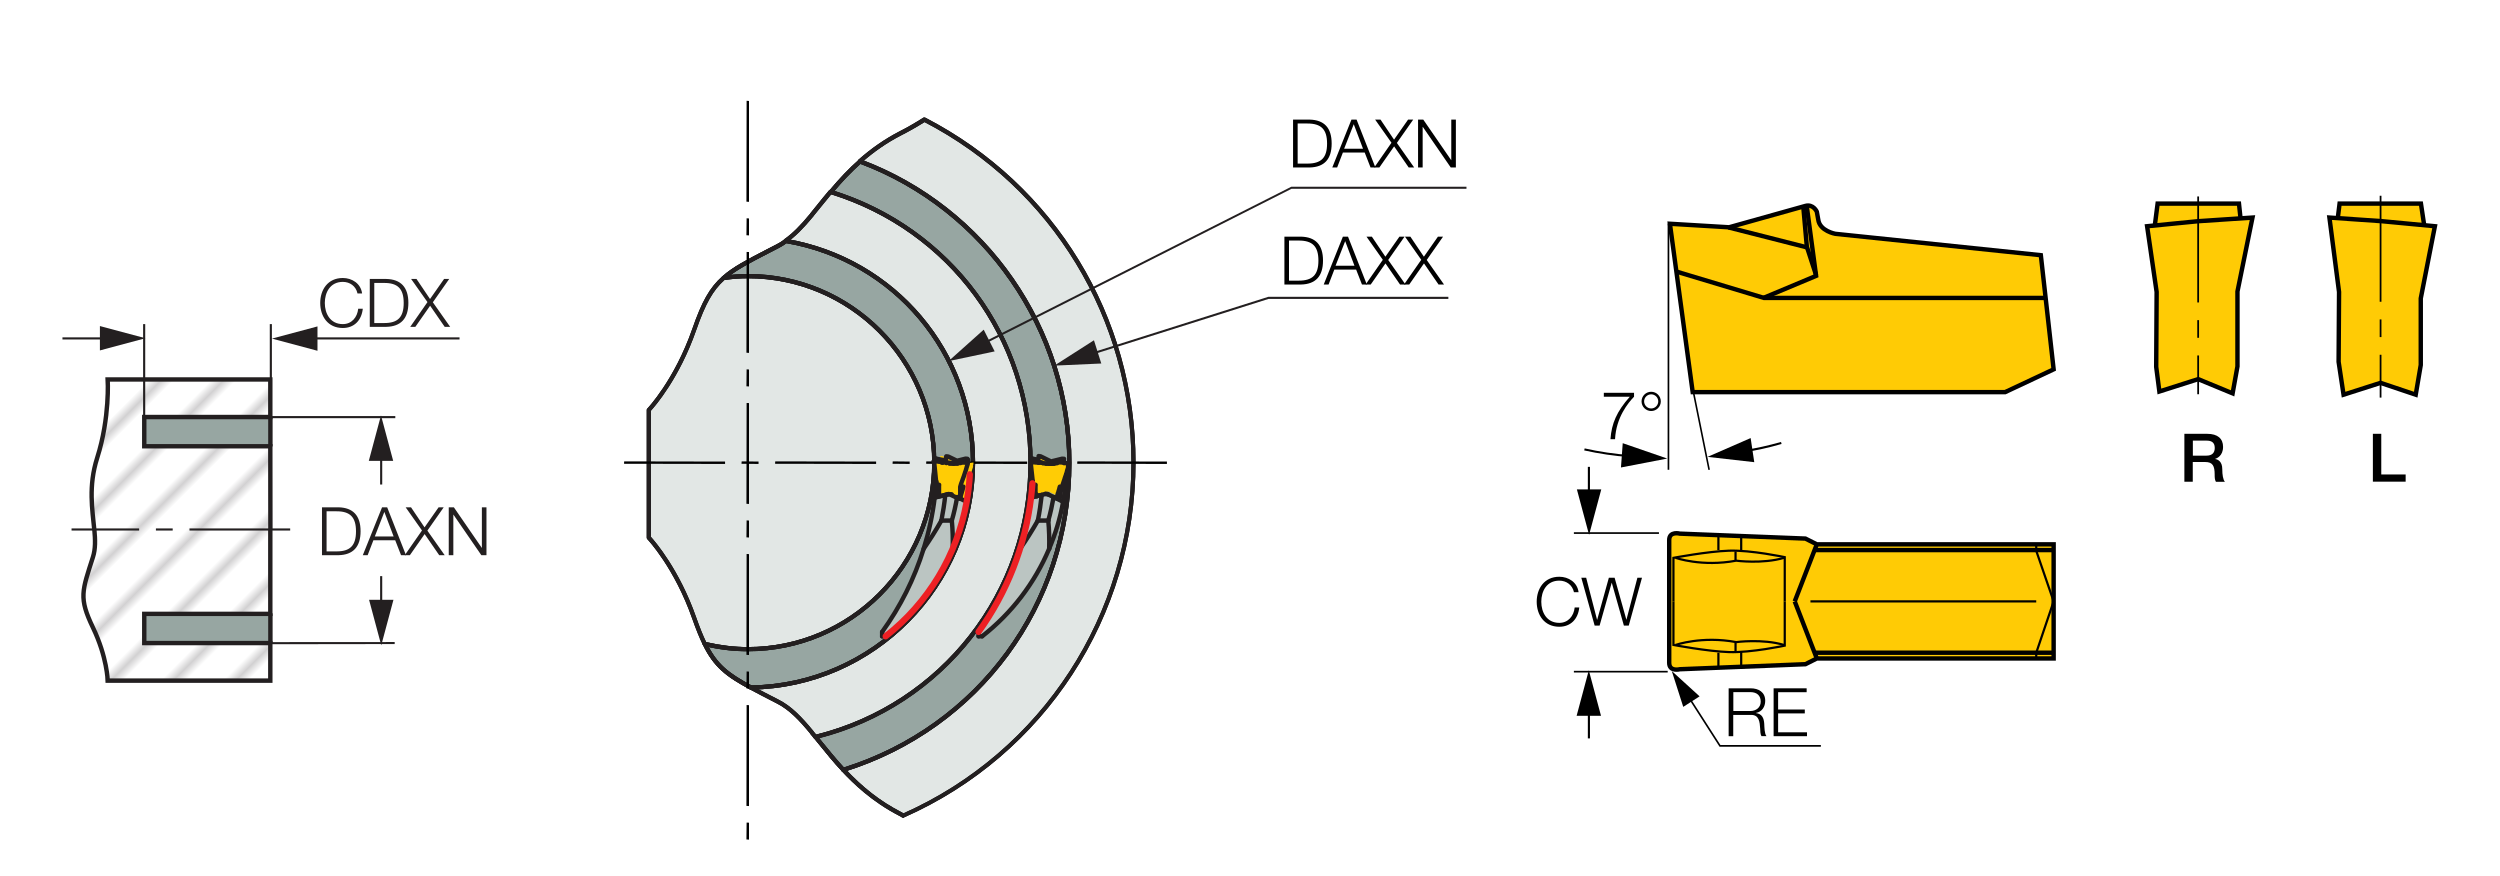 <?xml version="1.0" encoding="utf-8"?>
<!-- Generator: Adobe Illustrator 28.1.0, SVG Export Plug-In . SVG Version: 6.00 Build 0)  -->
<svg version="1.1" xmlns="http://www.w3.org/2000/svg" xmlns:xlink="http://www.w3.org/1999/xlink" x="0px" y="0px"
	 viewBox="0 0 283.01 99.21" style="enable-background:new 0 0 283.01 99.21;" xml:space="preserve">
<style type="text/css">
	.st0{fill:none;}
	.st1{fill:#FFFFFF;}
	.st2{fill:none;stroke:#231F20;stroke-width:0.2;}
	.st3{fill-rule:evenodd;clip-rule:evenodd;fill:#FFCB05;stroke:#000000;stroke-width:0.5;stroke-miterlimit:3.864;}
	.st4{fill:none;stroke:#000000;stroke-width:0.5;stroke-miterlimit:3.864;}
	.st5{fill:none;stroke:#000000;stroke-width:0.25;stroke-miterlimit:3.864;}
	.st6{fill:none;stroke:#000000;stroke-width:0.2;stroke-miterlimit:3.864;stroke-dasharray:12,2,2,2;}
	.st7{fill:none;stroke:#000000;stroke-width:0.2;stroke-linejoin:round;stroke-miterlimit:1;}
	.st8{fill:#E2E7E5;}
	.st9{fill:#97A6A2;}
	.st10{fill:#231F20;}
	.st11{fill:#BBC5C2;}
	.st12{fill:#FFCC05;}
	.st13{fill:none;stroke:#231F20;stroke-width:0.5;stroke-linecap:round;stroke-linejoin:round;}
	.st14{fill:#ED2024;}
	.st15{fill:url(#SVGID_1_);}
	.st16{fill:url(#SVGID_00000163046320971560519290000005324580643732433044_);}
	.st17{fill:url(#SVGID_00000004538620664734243390000006640344493535334303_);}
	.st18{fill:none;stroke:#231F20;stroke-width:0.5;stroke-miterlimit:3.864;}
</style>
<pattern  x="-281.11" y="347.94" width="74.03" height="74.03" patternUnits="userSpaceOnUse" id="Unnamed_Pattern_1" viewBox="2.93 -79.4 74.03 74.03" style="overflow:visible;">
	<g>
		<rect x="2.93" y="-79.4" class="st0" width="74.03" height="74.03"/>
		<rect x="0" y="-82.34" class="st1" width="79.7" height="79.92"/>
		<line class="st2" x1="5.39" y1="-83.51" x2="5.39" y2="0"/>
		<line class="st2" x1="10.36" y1="-83.51" x2="10.36" y2="0"/>
		<line class="st2" x1="15.33" y1="-83.51" x2="15.33" y2="0"/>
		<line class="st2" x1="20.3" y1="-83.51" x2="20.3" y2="0"/>
		<line class="st2" x1="25.27" y1="-83.51" x2="25.27" y2="0"/>
		<line class="st2" x1="30.24" y1="-83.51" x2="30.24" y2="0"/>
		<line class="st2" x1="35.21" y1="-83.51" x2="35.21" y2="0"/>
		<line class="st2" x1="40.18" y1="-83.51" x2="40.18" y2="0"/>
		<line class="st2" x1="45.16" y1="-83.51" x2="45.16" y2="0"/>
		<line class="st2" x1="50.13" y1="-83.51" x2="50.13" y2="0"/>
		<line class="st2" x1="55.1" y1="-83.51" x2="55.1" y2="0"/>
		<line class="st2" x1="60.07" y1="-83.51" x2="60.07" y2="0"/>
		<line class="st2" x1="65.04" y1="-83.51" x2="65.04" y2="0"/>
		<line class="st2" x1="70.01" y1="-83.51" x2="70.01" y2="0"/>
		<line class="st2" x1="74.98" y1="-83.51" x2="74.98" y2="0"/>
	</g>
</pattern>
<g id="Layer_1">
	<polygon class="st3" points="274.46,25.71 274.06,23.05 269.45,23.05 264.85,23.05 264.61,24.99 	"/>
	<polygon class="st3" points="253.7,25.31 253.46,23.05 248.85,23.05 244.25,23.05 243.93,25.55 	"/>
	<path class="st3" d="M232.48,68.08v-6.46h-26.81l-1.29-0.65l-14.21-0.56c0,0-1.21-0.32-1.21,0.73c0,1.05,0,6.95,0,6.95
		s0,5.89,0,6.94s1.21,0.73,1.21,0.73l14.21-0.57l1.29-0.65h26.81V68.08L232.48,68.08z"/>
	<path class="st3" d="M189.04,25.33l2.58,19.06h35.37l5.49-2.58l-1.45-12.92l-23.26-2.42c0,0-1.78-0.32-1.94-1.62l-0.16-0.89
		c0,0-0.4-0.89-1.29-0.65c-0.89,0.24-8.64,2.42-8.64,2.42L189.04,25.33z"/>
	<polyline class="st4" points="189.76,30.74 199.7,33.73 231.59,33.73 	"/>
	<polyline class="st4" points="199.62,33.73 205.59,31.23 204.54,23.4 	"/>
	<polyline class="st4" points="204.14,23.4 204.54,27.92 205.59,31.15 	"/>
	<line class="st4" x1="204.54" y1="28" x2="195.66" y2="25.74"/>
	<path class="st5" d="M189.44,68.08v-4.93c0,0,3.87-0.73,6.3-0.81c2.5-0.08,6.3,0.73,6.3,0.73v5.01"/>
	<path class="st5" d="M189.68,63.15c0,0,2.99,1.05,6.86,0.32c0,0,2.99,0.4,5.41-0.32"/>
	<line class="st5" x1="196.47" y1="63.4" x2="196.47" y2="62.43"/>
	<line class="st5" x1="194.53" y1="62.27" x2="194.53" y2="60.65"/>
	<line class="st5" x1="197.11" y1="62.35" x2="197.11" y2="60.73"/>
	<line class="st4" x1="205.67" y1="61.62" x2="203.17" y2="68.08"/>
	<line class="st4" x1="205.51" y1="62.27" x2="232.4" y2="62.27"/>
	<path class="st5" d="M189.44,68.08v4.93c0,0,3.87,0.73,6.3,0.81c2.5,0.08,6.3-0.73,6.3-0.73v-5.01"/>
	<path class="st5" d="M189.68,73.01c0,0,2.99-1.05,6.86-0.32c0,0,2.99-0.4,5.41,0.32"/>
	<line class="st5" x1="196.47" y1="72.76" x2="196.47" y2="73.73"/>
	<line class="st5" x1="194.53" y1="73.89" x2="194.53" y2="75.51"/>
	<line class="st5" x1="197.11" y1="73.81" x2="197.11" y2="75.43"/>
	<line class="st4" x1="205.67" y1="74.54" x2="203.17" y2="68.08"/>
	<line class="st4" x1="205.51" y1="73.89" x2="232.4" y2="73.89"/>
	<polyline class="st5" points="230.51,74.59 230.51,73.9 232.48,68.08 230.51,62.35 230.51,61.76 	"/>
	<line class="st5" x1="230.51" y1="68.08" x2="204.95" y2="68.08"/>
	<polygon class="st3" points="274.04,41.32 274.04,33.78 275.64,25.61 269.64,25.04 263.7,24.63 264.79,33.05 264.74,40.96 
		265.3,44.68 269.49,43.34 273.47,44.68 	"/>
	<polygon class="st3" points="252.74,44.53 253.29,41.48 253.29,33 254.99,24.63 248.84,25.04 243.06,25.61 244.14,33.05 
		244.09,41.53 244.45,44.32 248.84,42.92 	"/>
	<line class="st6" x1="248.84" y1="22.24" x2="248.84" y2="44.63"/>
	<line class="st6" x1="269.49" y1="22.16" x2="269.49" y2="45.01"/>
	<g>
		<line class="st7" x1="189.52" y1="60.21" x2="189.52" y2="60.21"/>
	</g>
	<g>
		<line class="st7" x1="190.4" y1="76.03" x2="190.4" y2="76.03"/>
	</g>
</g>
<g id="מידות">
	<g>
		<g>
			<path d="M178.18,67.04c-0.18-0.83-0.87-1.31-1.66-1.31c-1.44,0-2.04,1.2-2.04,2.39s0.61,2.39,2.04,2.39c1,0,1.64-0.77,1.74-1.74
				h0.52c-0.14,1.33-0.99,2.18-2.26,2.18c-1.71,0-2.56-1.35-2.56-2.83c0-1.48,0.85-2.83,2.56-2.83c1.03,0,2.04,0.62,2.18,1.75
				H178.18z"/>
		</g>
		<g>
			<path d="M179.01,65.4h0.55l1.23,4.75h0.02l1.32-4.75h0.65l1.33,4.75h0.01l1.24-4.75h0.52l-1.5,5.42h-0.55l-1.37-4.85h-0.01
				l-1.37,4.85h-0.56L179.01,65.4z"/>
		</g>
	</g>
	<g>
		<rect x="178.17" y="60.25" width="9.63" height="0.19"/>
	</g>
	<g>
		<rect x="178.17" y="75.94" width="10.62" height="0.19"/>
	</g>
	<g>
		<g>
			<rect x="179.75" y="80.09" width="0.24" height="3.5"/>
		</g>
		<g>
			<polygon points="181.24,81.03 179.86,75.88 178.48,81.03 			"/>
		</g>
	</g>
	<g>
		<g>
			<rect x="179.75" y="52.85" width="0.24" height="3.49"/>
		</g>
		<g>
			<polygon points="178.51,55.4 179.89,60.55 181.27,55.4 			"/>
		</g>
	</g>
	<g>
		<polygon points="193.39,53.2 191.61,44.39 191.79,44.35 193.57,53.17 		"/>
	</g>
	<g>
		<rect x="188.78" y="25.31" width="0.19" height="27.87"/>
	</g>
	<g>
		<g>
			<path d="M197.47,51.19l-0.04-0.24c1.37-0.2,2.7-0.5,4.19-0.92l0.06,0.23C200.19,50.69,198.85,50.99,197.47,51.19z"/>
		</g>
		<g>
			<polygon points="198.18,49.59 193.3,51.72 198.59,52.32 			"/>
		</g>
	</g>
	<g>
		<g>
			<path d="M184.53,51.75c-1.73-0.12-3.53-0.39-5.19-0.76l0.05-0.23c1.65,0.37,3.44,0.64,5.16,0.76L184.53,51.75z"/>
		</g>
		<g>
			<polygon points="183.5,52.92 188.74,51.91 183.7,50.17 			"/>
		</g>
	</g>
	<g>
		<g>
			<path d="M181.56,44.47h3.42v0.44c-0.66,0.69-2.03,2.33-2.15,4.81h-0.52c0.13-1.8,0.71-3.13,2.19-4.81h-2.94V44.47z"/>
		</g>
		<g>
			<path d="M186.92,44.35c0.61,0,1.09,0.49,1.09,1.09s-0.49,1.09-1.09,1.09s-1.09-0.49-1.09-1.09S186.31,44.35,186.92,44.35z
				 M186.92,46.24c0.44,0,0.8-0.36,0.8-0.8s-0.36-0.8-0.8-0.8s-0.8,0.36-0.8,0.8S186.48,46.24,186.92,46.24z"/>
		</g>
	</g>
	<g>
		<g>
			<path d="M195.7,77.92h2.48c0.9,0,1.65,0.43,1.65,1.41c0,0.68-0.36,1.25-1.06,1.38v0.01c0.71,0.09,0.91,0.58,0.95,1.22
				c0.02,0.37,0.02,1.12,0.25,1.39h-0.57c-0.13-0.21-0.13-0.62-0.14-0.84c-0.05-0.76-0.11-1.6-1.09-1.56h-1.96v2.41h-0.52V77.92z
				 M196.22,80.49h1.93c0.63,0,1.17-0.39,1.17-1.06c0-0.66-0.4-1.08-1.17-1.08h-1.93V80.49z"/>
		</g>
		<g>
			<path d="M200.77,77.92h3.75v0.44h-3.23v1.96h3.02v0.44h-3.02v2.14h3.27v0.44h-3.78V77.92z"/>
		</g>
	</g>
	<g>
		<g>
			<polygon points="206.13,84.53 194.66,84.53 194.63,84.49 191,78.83 191.16,78.73 194.76,84.34 206.13,84.34 			"/>
		</g>
		<g>
			<polygon points="192.4,78.83 189.25,75.96 190.55,80.02 			"/>
		</g>
	</g>
	<g>
		<g>
			<path d="M247.28,49.11h2.59c1.18,0,1.79,0.55,1.79,1.47c0,1.04-0.72,1.31-0.9,1.37v0.01c0.33,0.05,0.81,0.29,0.81,1.15
				c0,0.63,0.09,1.21,0.3,1.43h-1.02c-0.14-0.24-0.14-0.53-0.14-0.8c0-0.99-0.21-1.44-1.08-1.44h-1.4v2.23h-0.95V49.11z
				 M248.23,51.58h1.56c0.6,0,0.93-0.3,0.93-0.87c0-0.69-0.45-0.83-0.94-0.83h-1.54V51.58z"/>
		</g>
	</g>
	<g>
		<g>
			<path d="M268.62,49.11h0.95v4.6h2.76v0.82h-3.71V49.11z"/>
		</g>
	</g>
</g>
<g id="Layer_5">
	<g>
		<g>
			<g>
				<g>
					<path class="st8" d="M97.37,18.27c13.83,5.16,23.68,18.48,23.68,34.11c0,16.33-10.78,30.16-25.59,34.76
						c-1.18-1.27-2.18-2.55-3.14-3.71c13.97-3.44,24.35-16.03,24.35-31.05c0-14.44-9.53-26.61-22.63-30.64
						C94.99,20.6,96.08,19.4,97.37,18.27z"/>
				</g>
				<g>
					<path class="st8" d="M88.96,27.28c12.02,2.05,21.17,12.49,21.17,25.1c0,13.94-11.22,25.26-25.13,25.45
						c-2.66-1.43-4.01-2.47-5.22-4.93c1.56,0.37,3.18,0.59,4.87,0.59c11.65,0,21.11-9.45,21.11-21.11
						c0-11.67-9.45-21.12-21.11-21.12c-0.94,0-1.85,0.08-2.74,0.21c1.34-1.19,3.17-2.07,6.11-3.6
						C88.36,27.7,88.66,27.51,88.96,27.28z"/>
				</g>
			</g>
			<g>
				<g>
					<path class="st8" d="M95.46,87.14c1.67,1.78,3.68,3.57,6.45,5c0.13,0.06,0.24,0.13,0.37,0.21
						c15.34-6.78,26.06-22.12,26.06-39.97c0-16.92-9.61-31.56-23.67-38.82c-0.86,0.54-1.78,1.08-2.75,1.58
						c-1.78,0.92-3.26,2.01-4.54,3.14"/>
				</g>
				<g>
					<path class="st8" d="M92.32,83.44c0.95,1.16,1.96,2.44,3.14,3.71c14.82-4.6,25.59-18.43,25.59-34.76
						c0-15.63-9.85-28.95-23.68-34.11c-1.29,1.13-2.37,2.32-3.33,3.47"/>
				</g>
				<g>
					<path class="st8" d="M85,77.83c0.86,0.46,1.85,0.97,3.02,1.58c1.48,0.75,2.66,2.01,3.9,3.52v0.02c0.13,0.16,0.27,0.33,0.4,0.49
						c13.97-3.44,24.35-16.03,24.35-31.05c0-14.44-9.53-26.61-22.63-30.64c-0.76,0.91-1.45,1.78-2.12,2.59v0.02
						c-0.97,1.18-1.91,2.18-2.96,2.93"/>
				</g>
				<g>
					<path class="st8" d="M79.78,72.9c1.21,2.47,2.56,3.5,5.22,4.93c13.91-0.19,25.13-11.51,25.13-25.45
						c0-12.61-9.15-23.05-21.17-25.1c-0.3,0.22-0.6,0.41-0.94,0.59c-2.94,1.53-4.77,2.4-6.11,3.6"/>
				</g>
				<g>
					<path class="st8" d="M79.78,72.9c1.56,0.37,3.18,0.59,4.87,0.59c11.65,0,21.11-9.45,21.11-21.11
						c0-11.67-9.45-21.12-21.11-21.12c-0.94,0-1.85,0.08-2.74,0.21c-1.4,1.24-2.28,2.82-3.33,5.84c-2.07,5.92-5.14,9.1-5.14,9.1
						v14.45c0,0,3.07,3.18,5.14,9.1C79,71.15,79.38,72.09,79.78,72.9z"/>
				</g>
			</g>
		</g>
		<g>
			<g>
				<g>
					<path class="st9" d="M97.37,18.27c13.83,5.16,23.68,18.48,23.68,34.11c0,16.33-10.78,30.16-25.59,34.76
						c-1.18-1.27-2.18-2.55-3.14-3.71c13.97-3.44,24.35-16.03,24.35-31.05c0-14.44-9.53-26.61-22.63-30.64
						C94.99,20.6,96.08,19.4,97.37,18.27z"/>
				</g>
				<g>
					<path class="st9" d="M88.96,27.28c12.02,2.05,21.17,12.49,21.17,25.1c0,13.94-11.22,25.26-25.13,25.45
						c-2.66-1.43-4.01-2.47-5.22-4.93c1.56,0.37,3.18,0.59,4.87,0.59c11.65,0,21.11-9.45,21.11-21.11
						c0-11.67-9.45-21.12-21.11-21.12c-0.94,0-1.85,0.08-2.74,0.21c1.34-1.19,3.17-2.07,6.11-3.6
						C88.36,27.7,88.66,27.51,88.96,27.28z"/>
				</g>
			</g>
			<g>
				<g>
					<path d="M102.27,92.59c-0.04,0-0.09-0.01-0.13-0.04c-0.12-0.08-0.23-0.14-0.35-0.2c-3.1-1.6-5.2-3.65-6.51-5.05
						c-0.09-0.1-0.08-0.25,0.01-0.34c0.1-0.09,0.25-0.08,0.34,0.01c2.07,2.21,4.04,3.74,6.38,4.95c0.1,0.05,0.18,0.1,0.27,0.15
						c15.68-6.98,25.8-22.55,25.8-39.7c0-16.27-8.97-31.03-23.42-38.55c-0.94,0.59-1.81,1.08-2.66,1.51
						c-1.6,0.83-3.07,1.84-4.49,3.1c-0.1,0.09-0.25,0.08-0.34-0.02c-0.09-0.1-0.08-0.25,0.02-0.34c1.45-1.28,2.95-2.32,4.58-3.17
						c0.87-0.44,1.76-0.95,2.74-1.57c0.07-0.05,0.16-0.05,0.24-0.01c14.68,7.58,23.8,22.54,23.8,39.03
						c0,17.38-10.28,33.15-26.2,40.18C102.33,92.58,102.3,92.59,102.27,92.59z"/>
				</g>
				<g>
					<path d="M95.46,87.38c-0.06,0-0.13-0.03-0.17-0.08c-0.95-1.02-1.77-2.03-2.56-3.01l-0.58-0.71c-0.08-0.1-0.07-0.25,0.03-0.33
						c0.1-0.08,0.25-0.07,0.33,0.03L93.09,84c0.76,0.94,1.55,1.9,2.44,2.88c15.13-4.76,25.28-18.6,25.28-34.49
						c0-14.97-9.4-28.55-23.4-33.84c-1.05,0.94-2.07,2-3.19,3.35c-0.08,0.1-0.23,0.11-0.33,0.03c-0.1-0.08-0.11-0.23-0.03-0.33
						c1.18-1.41,2.24-2.52,3.35-3.5c0.06-0.06,0.16-0.07,0.24-0.04c14.26,5.32,23.84,19.11,23.84,34.33
						c0,16.14-10.35,30.21-25.76,34.99C95.5,87.38,95.48,87.38,95.46,87.38z"/>
				</g>
				<g>
					<path d="M92.32,83.67c-0.07,0-0.14-0.03-0.19-0.09l-0.4-0.49c-0.01-0.02-0.03-0.04-0.03-0.06c-1.27-1.54-2.4-2.71-3.79-3.41
						c-1.18-0.6-2.17-1.12-3.03-1.58c-0.12-0.06-0.16-0.21-0.1-0.32c0.06-0.12,0.21-0.16,0.32-0.1c0.86,0.46,1.84,0.97,3.02,1.57
						c1.47,0.74,2.65,1.97,3.97,3.58c0.01,0.02,0.03,0.04,0.04,0.06l0.27,0.33c14.15-3.55,24.02-16.19,24.02-30.79
						c0-14.01-8.96-26.19-22.32-30.37c-0.42,0.51-0.82,1-1.21,1.48c-0.26,0.33-0.52,0.64-0.77,0.95c-0.01,0.02-0.02,0.04-0.03,0.05
						c-1.16,1.41-2.06,2.3-3.01,2.97c-0.11,0.08-0.25,0.05-0.33-0.06c-0.08-0.11-0.05-0.26,0.06-0.33c0.9-0.64,1.77-1.5,2.88-2.85
						c0.01-0.02,0.02-0.04,0.03-0.05c0.26-0.32,0.53-0.65,0.8-0.99c0.42-0.52,0.85-1.06,1.32-1.61c0.06-0.07,0.16-0.1,0.25-0.07
						c13.64,4.19,22.8,16.6,22.8,30.87c0,14.87-10.09,27.73-24.53,31.28C92.36,83.67,92.34,83.67,92.32,83.67z"/>
				</g>
				<g>
					<path d="M85,78.07c-0.04,0-0.08-0.01-0.11-0.03c-2.68-1.44-4.08-2.51-5.32-5.04c-0.06-0.12-0.01-0.26,0.11-0.32
						c0.12-0.06,0.26-0.01,0.32,0.11c1.18,2.41,2.46,3.39,5.07,4.8c13.7-0.22,24.84-11.52,24.84-25.21
						c0-12.3-8.77-22.73-20.87-24.85c-0.29,0.21-0.58,0.39-0.89,0.55l-1.01,0.52c-2.35,1.21-3.9,2.01-5.05,3.04
						c-0.1,0.09-0.25,0.08-0.34-0.02c-0.09-0.1-0.08-0.25,0.02-0.34c1.2-1.07,2.77-1.88,5.15-3.11l1.01-0.52
						c0.32-0.17,0.61-0.35,0.91-0.57c0.05-0.04,0.12-0.05,0.18-0.04c12.38,2.12,21.37,12.77,21.37,25.33
						C110.37,66.36,98.99,77.88,85,78.07C85,78.07,85,78.07,85,78.07z"/>
				</g>
				<g>
					<path d="M84.65,73.73c-1.61,0-3.22-0.19-4.92-0.59c-0.07-0.02-0.13-0.06-0.16-0.13c-0.4-0.82-0.78-1.76-1.2-2.95
						c-2.03-5.8-5.06-8.99-5.09-9.02c-0.04-0.04-0.07-0.1-0.07-0.17V46.41c0-0.06,0.02-0.12,0.07-0.16
						c0.03-0.03,3.06-3.22,5.09-9.02c1.09-3.13,1.97-4.68,3.39-5.94c0.03-0.03,0.08-0.05,0.12-0.06c0.99-0.14,1.89-0.21,2.77-0.21
						c11.77,0,21.34,9.58,21.34,21.36C105.99,64.15,96.42,73.73,84.65,73.73z M79.94,72.69c1.63,0.37,3.17,0.56,4.71,0.56
						c11.51,0,20.87-9.36,20.87-20.87c0-11.52-9.36-20.88-20.87-20.88c-0.83,0-1.7,0.06-2.63,0.19c-1.32,1.19-2.16,2.69-3.21,5.69
						c-1.89,5.42-4.66,8.61-5.13,9.12v14.27c0.46,0.51,3.23,3.7,5.13,9.12C79.21,71.02,79.57,71.92,79.94,72.69z"/>
				</g>
			</g>
		</g>
		<g>
			<g>
				<g>
					<path class="st10" d="M95.46,87.38c-0.06,0-0.13-0.03-0.17-0.08c-0.95-1.02-1.77-2.03-2.56-3.01l-0.58-0.71
						c-0.05-0.06-0.07-0.15-0.04-0.23c0.03-0.08,0.09-0.14,0.17-0.16c14.23-3.5,24.17-16.18,24.17-30.82
						c0-14.06-9.03-26.28-22.47-30.41c-0.08-0.02-0.14-0.08-0.16-0.16c-0.02-0.08-0.01-0.16,0.05-0.22c1.18-1.41,2.24-2.52,3.35-3.5
						c0.06-0.06,0.16-0.07,0.24-0.04c14.26,5.32,23.84,19.11,23.84,34.33c0,16.14-10.35,30.21-25.76,34.99
						C95.5,87.38,95.48,87.38,95.46,87.38z M92.74,83.58L93.09,84c0.76,0.94,1.55,1.9,2.44,2.88c15.13-4.76,25.28-18.6,25.28-34.49
						c0-14.97-9.4-28.55-23.4-33.84c-0.98,0.87-1.93,1.86-2.97,3.08c13.45,4.29,22.46,16.61,22.46,30.76
						C116.91,67.12,106.99,79.9,92.74,83.58z"/>
				</g>
				<g>
					<path class="st10" d="M85,78.07c-0.04,0-0.08-0.01-0.11-0.03c-2.68-1.44-4.08-2.51-5.32-5.04c-0.04-0.08-0.03-0.18,0.03-0.25
						c0.06-0.07,0.15-0.11,0.24-0.08c1.67,0.39,3.25,0.58,4.82,0.58c11.51,0,20.87-9.36,20.87-20.87c0-11.52-9.36-20.88-20.87-20.88
						c-0.85,0-1.74,0.07-2.7,0.2c-0.1,0.01-0.2-0.04-0.25-0.13c-0.04-0.1-0.02-0.21,0.06-0.28c1.2-1.07,2.77-1.88,5.15-3.11
						l1.01-0.52c0.32-0.17,0.61-0.35,0.91-0.57c0.05-0.04,0.12-0.05,0.18-0.04c12.38,2.12,21.37,12.77,21.37,25.33
						C110.37,66.36,98.99,77.88,85,78.07C85,78.07,85,78.07,85,78.07z M80.22,73.24c1.12,2.09,2.4,3.04,4.84,4.35
						c13.7-0.22,24.84-11.52,24.84-25.21c0-12.3-8.77-22.73-20.87-24.85c-0.29,0.21-0.58,0.39-0.89,0.55l-1.01,0.52
						c-1.94,1-3.34,1.72-4.42,2.52c0.68-0.07,1.32-0.11,1.95-0.11c11.77,0,21.34,9.58,21.34,21.36c0,11.77-9.57,21.34-21.34,21.34
						C83.2,73.73,81.75,73.57,80.22,73.24z"/>
				</g>
			</g>
			<g>
				<g>
					<path class="st10" d="M102.27,92.59c-0.04,0-0.09-0.01-0.13-0.04c-0.12-0.08-0.23-0.14-0.35-0.2c-3.1-1.6-5.2-3.65-6.51-5.05
						c-0.09-0.1-0.08-0.25,0.01-0.34c0.1-0.09,0.25-0.08,0.34,0.01c2.07,2.21,4.04,3.74,6.38,4.95c0.1,0.05,0.18,0.1,0.27,0.15
						c15.68-6.98,25.8-22.55,25.8-39.7c0-16.27-8.97-31.03-23.42-38.55c-0.94,0.59-1.81,1.08-2.66,1.51
						c-1.6,0.83-3.07,1.84-4.49,3.1c-0.1,0.09-0.25,0.08-0.34-0.02c-0.09-0.1-0.08-0.25,0.02-0.34c1.45-1.28,2.95-2.32,4.58-3.17
						c0.87-0.44,1.76-0.95,2.74-1.57c0.07-0.05,0.16-0.05,0.24-0.01c14.68,7.58,23.8,22.54,23.8,39.03
						c0,17.38-10.28,33.15-26.2,40.18C102.33,92.58,102.3,92.59,102.27,92.59z"/>
				</g>
				<g>
					<path class="st10" d="M95.46,87.38c-0.06,0-0.13-0.03-0.17-0.08c-0.95-1.02-1.77-2.03-2.56-3.01l-0.58-0.71
						c-0.08-0.1-0.07-0.25,0.03-0.33c0.1-0.08,0.25-0.07,0.33,0.03L93.09,84c0.76,0.94,1.55,1.9,2.44,2.88
						c15.13-4.76,25.28-18.6,25.28-34.49c0-14.97-9.4-28.55-23.4-33.84c-1.05,0.94-2.07,2-3.19,3.35c-0.08,0.1-0.23,0.11-0.33,0.03
						c-0.1-0.08-0.11-0.23-0.03-0.33c1.18-1.41,2.24-2.52,3.35-3.5c0.06-0.06,0.16-0.07,0.24-0.04
						c14.26,5.32,23.84,19.11,23.84,34.33c0,16.14-10.35,30.21-25.76,34.99C95.5,87.38,95.48,87.38,95.46,87.38z"/>
				</g>
				<g>
					<path class="st10" d="M92.32,83.67c-0.07,0-0.14-0.03-0.19-0.09l-0.4-0.49c-0.01-0.02-0.03-0.04-0.03-0.06
						c-1.27-1.54-2.4-2.71-3.79-3.41c-1.18-0.6-2.17-1.12-3.03-1.58c-0.12-0.06-0.16-0.21-0.1-0.32c0.06-0.12,0.21-0.16,0.32-0.1
						c0.86,0.46,1.84,0.97,3.02,1.57c1.47,0.74,2.65,1.97,3.97,3.58c0.01,0.02,0.03,0.04,0.04,0.06l0.27,0.33
						c14.15-3.55,24.02-16.19,24.02-30.79c0-14.01-8.96-26.19-22.32-30.37c-0.42,0.51-0.82,1-1.21,1.48
						c-0.26,0.33-0.52,0.64-0.77,0.95c-0.01,0.02-0.02,0.04-0.03,0.05c-1.16,1.41-2.06,2.3-3.01,2.97
						c-0.11,0.08-0.25,0.05-0.33-0.06c-0.08-0.11-0.05-0.26,0.06-0.33c0.9-0.64,1.77-1.5,2.88-2.85c0.01-0.02,0.02-0.04,0.03-0.05
						c0.26-0.32,0.53-0.65,0.8-0.99c0.42-0.52,0.85-1.06,1.32-1.61c0.06-0.07,0.16-0.1,0.25-0.07c13.64,4.19,22.8,16.6,22.8,30.87
						c0,14.87-10.09,27.73-24.53,31.28C92.36,83.67,92.34,83.67,92.32,83.67z"/>
				</g>
				<g>
					<path class="st10" d="M85,78.07c-0.04,0-0.08-0.01-0.11-0.03c-2.68-1.44-4.08-2.51-5.32-5.04c-0.06-0.12-0.01-0.26,0.11-0.32
						c0.12-0.06,0.26-0.01,0.32,0.11c1.18,2.41,2.46,3.39,5.07,4.8c13.7-0.22,24.84-11.52,24.84-25.21
						c0-12.3-8.77-22.73-20.87-24.85c-0.29,0.21-0.58,0.39-0.89,0.55l-1.01,0.52c-2.35,1.21-3.9,2.01-5.05,3.04
						c-0.1,0.09-0.25,0.08-0.34-0.02c-0.09-0.1-0.08-0.25,0.02-0.34c1.2-1.07,2.77-1.88,5.15-3.11l1.01-0.52
						c0.32-0.17,0.61-0.35,0.91-0.57c0.05-0.04,0.12-0.05,0.18-0.04c12.38,2.12,21.37,12.77,21.37,25.33
						C110.37,66.36,98.99,77.88,85,78.07C85,78.07,85,78.07,85,78.07z"/>
				</g>
				<g>
					<path class="st10" d="M84.65,73.73c-1.61,0-3.22-0.19-4.92-0.59c-0.07-0.02-0.13-0.06-0.16-0.13c-0.4-0.82-0.78-1.76-1.2-2.95
						c-2.03-5.8-5.06-8.99-5.09-9.02c-0.04-0.04-0.07-0.1-0.07-0.17V46.41c0-0.06,0.02-0.12,0.07-0.16
						c0.03-0.03,3.06-3.22,5.09-9.02c1.09-3.13,1.97-4.68,3.39-5.94c0.03-0.03,0.08-0.05,0.12-0.06c0.99-0.14,1.89-0.21,2.77-0.21
						c11.77,0,21.34,9.58,21.34,21.36C105.99,64.15,96.42,73.73,84.65,73.73z M79.94,72.69c1.63,0.37,3.17,0.56,4.71,0.56
						c11.51,0,20.87-9.36,20.87-20.87c0-11.52-9.36-20.88-20.87-20.88c-0.83,0-1.7,0.06-2.63,0.19c-1.32,1.19-2.16,2.69-3.21,5.69
						c-1.89,5.42-4.66,8.61-5.13,9.12v14.27c0.46,0.51,3.23,3.7,5.13,9.12C79.21,71.02,79.57,71.92,79.94,72.69z"/>
				</g>
			</g>
		</g>
	</g>
	<g>
		<g>
			<polygon class="st10" points="123.4,40.23 123.32,40.01 143.58,33.6 163.96,33.6 163.96,33.84 143.6,33.84 			"/>
		</g>
		<g>
			<g>
				<polygon class="st10" points="124.67,41.15 119.35,41.39 123.84,38.52 				"/>
			</g>
		</g>
	</g>
	<g>
		<g>
			<polygon class="st10" points="111.19,39.08 111.09,38.87 146.18,21.14 166.01,21.14 166.01,21.37 146.21,21.37 			"/>
		</g>
		<g>
			<g>
				<polygon class="st10" points="112.6,39.78 107.38,40.88 111.36,37.32 				"/>
			</g>
		</g>
	</g>
	<g>
		<path d="M84.79,95.05l-0.29-0.02l0.02-1.91l0.27,0.01V95.05z M84.79,91.25l-0.29-0.02l0.02-11.42l0.27,0.02V91.25z M84.79,77.95
			l-0.29-0.02l0.02-1.92l0.27,0.02V77.95z M84.79,74.15l-0.29-0.02l0.02-11.42l0.27,0.02V74.15z M84.79,60.85l-0.29-0.02l0.02-1.92
			l0.27,0.02V60.85z M84.79,57.05l-0.29-0.02l0.02-11.41l0.27,0.01V57.05z M84.79,43.75l-0.29-0.02l0.02-1.92l0.27,0.02V43.75z
			 M84.79,39.95l-0.29-0.02l0.02-11.41l0.27,0.01V39.95z M84.79,26.65l-0.29-0.02l0.02-1.92l0.27,0.02V26.65z M84.79,22.85
			l-0.29-0.02l0.02-11.42l0.27,0.02V22.85z"/>
	</g>
	<g>
		<path d="M132.1,52.52l-10.16-0.02l0.02-0.27l10.14,0.02V52.52z M120.08,52.52l-1.94-0.02l0.02-0.27l1.92,0.02V52.52z
			 M116.28,52.52l-11.44-0.02l0.02-0.27l11.42,0.02V52.52z M102.98,52.52l-1.94-0.02l0.02-0.27l1.92,0.02V52.52z M99.18,52.52
			L87.74,52.5l0.02-0.27l11.42,0.02V52.52z M85.87,52.52l-1.93-0.02l0.02-0.27l1.91,0.02V52.52z M82.08,52.52L70.64,52.5l0.02-0.27
			l11.42,0.02V52.52z"/>
	</g>
	<g id="XMLID_00000147918493128918441570000002776198245560905870_">
		<g>
			<path class="st11" d="M108.35,56.27l1.09,0.54c-0.33,1.84-0.87,3.62-1.59,5.32c0.03-1.07,0-2.14-0.1-3.2
				C108,58.05,108.2,57.17,108.35,56.27z"/>
			<path class="st11" d="M108.35,56.26l0.48,0.23l0.05,0.01h0l0.16,0.02l0-0.01l0-0.01l0-0.01l0-0.01l0-0.01l0-0.01l0-0.01l0-0.01
				l0-0.01l0-0.01l0-0.01l0-0.01l0-0.01l0-0.01l0-0.01l0-0.01l0-0.01l0-0.01l0-0.01l0-0.01l0-0.01l0-0.01l0-0.01l0-0.01l0-0.01
				l0-0.01l0-0.01l0-0.01l0-0.01l0-0.01l0-0.01l0-0.01l0-0.01l0-0.01l0-0.01l0-0.01l0-0.01l0-0.01l0-0.01l0-0.01l0-0.01l0-0.01
				l0-0.01l0-0.01l0-0.01l0-0.01l0-0.01l0-0.01l0-0.01l0-0.01l0-0.01l0-0.01l0-0.01l0-0.01l0-0.01l0-0.01l0-0.01l0-0.01l0-0.01
				l0-0.01l0-0.01l0-0.01l0-0.01l0-0.01l0-0.01l0-0.01l0-0.01l0-0.01l0-0.01l0-0.01l0-0.01l0-0.01l0-0.01l0-0.01l0-0.01l0-0.01
				l0-0.01l0-0.01l0-0.01l0-0.01l0-0.01l0-0.01l0-0.01l0-0.01l0-0.01l0-0.01l0-0.01l0-0.01l0-0.01l0-0.01l0-0.01l0-0.01l0-0.01
				l0-0.01l0-0.01l0-0.01l0-0.01l0-0.01l0-0.01l0-0.01l0-0.01l0-0.01l0-0.01l0-0.01l0-0.01l0-0.01l0-0.01l0-0.01l0-0.01l0-0.01
				l0-0.01l0-0.01l0-0.01l0-0.01l0-0.01l0-0.01l0-0.01l0-0.01l0-0.01l0-0.01l0-0.01l0-0.01l0-0.01l0-0.01l0-0.01l0-0.01l0-0.01
				l0-0.01l0-0.01l0-0.01l0-0.01l0-0.01l0.1-0.35c0.01-0.04,0.03-0.08,0.04-0.11c0.01-0.04,0.02-0.08,0.04-0.11
				c0.01-0.04,0.02-0.08,0.04-0.11c0.01-0.04,0.02-0.08,0.04-0.11c0.01-0.04,0.03-0.07,0.04-0.11c0.01-0.04,0.03-0.07,0.04-0.11
				c0.01-0.04,0.02-0.07,0.04-0.11c0.01-0.04,0.03-0.08,0.04-0.11c0.01-0.04,0.03-0.08,0.04-0.12c0.01-0.04,0.03-0.08,0.04-0.12
				c0.01-0.04,0.03-0.08,0.04-0.12c0.01-0.03,0.02-0.07,0.03-0.1h0c-0.01,0.17-0.02,0.34-0.03,0.5l-0.02,0.29
				c-0.07,0.78-0.17,1.55-0.31,2.32L108.35,56.26L108.35,56.26z"/>
			<path class="st11" d="M107.75,58.93c0.1,1.06,0.13,2.13,0.1,3.2v0c-1.64,3.86-4.24,7.28-7.59,9.9h-0.4v-0.5
				c2.07-2.87,3.66-6.05,4.7-9.41h0c0.72-1.04,1.39-2.1,2.01-3.2H107.75z"/>
			<path class="st12" d="M107.95,52.49c0.15,0,0.3,0,0.44,0l-0.01,0l-0.02,0l-0.02,0l-0.02,0l-0.02,0l-0.02,0l-0.02,0l-0.02,0
				l-0.02,0l-0.02,0l-0.02,0l-0.02,0l-0.02,0l-0.02,0l-0.02,0l-0.02,0l-0.02,0l-0.02,0h-0.02l-0.02,0l-0.02,0h-0.02h-0.02l-0.18,0
				c-0.1-0.01-0.2-0.02-0.3-0.04C107.65,52.49,107.8,52.49,107.95,52.49z"/>
			<path class="st11" d="M107.7,55.94L107.7,55.94L107.7,55.94L107.7,55.94l0.01,0.01l0,0l0,0l0,0l0,0l0,0l0,0l0,0l0,0l0,0l0,0l0,0
				l0,0l0,0l0,0l0,0l0,0l0,0l0,0l0,0l0,0l0,0l0,0l0,0l0,0l0,0l0,0l0,0l0,0l0,0l0,0l0,0l0,0l0,0l0,0l0,0l0,0l0,0l0,0l0,0l0,0l0,0l0,0
				l0,0l0,0l0,0l0,0l0,0l0,0l0,0l0.52,0.25l0,0.01c-0.15,0.9-0.35,1.79-0.6,2.66h-1.17c0.19-0.96,0.34-1.93,0.44-2.9l0.27-0.07
				l0.04-0.01l0.01,0l0.01,0l0,0l0,0l0,0l0,0l0,0l0,0l0,0l0,0l0,0l0,0l0,0l0,0l0,0l0,0l0,0l0,0l0,0l0,0h0l0,0l0,0l0,0l0,0l0,0h0l0,0
				l0,0l0,0h0l0,0l0,0h0l0,0h0l0,0h0l0,0h0l0,0h0l0,0h0h0l0,0l0.14,0.01l0,0h0l0,0l0,0h0l0,0l0,0h0l0,0l0,0l0,0l0,0h0l0,0l0,0l0,0
				l0,0l0,0l0,0l0,0L107.7,55.94L107.7,55.94L107.7,55.94L107.7,55.94z"/>
			<polygon class="st11" points="107.33,55.94 107.34,55.94 107.33,55.94 			"/>
			<path class="st11" d="M105.81,56.34l1.21-0.31c-0.11,0.97-0.25,1.94-0.44,2.9c-0.62,1.1-1.29,2.16-2.01,3.2h0
				C105.15,60.25,105.57,58.31,105.81,56.34z"/>
			<path class="st11" d="M107.01,56.03l-1.21,0.31c0.07-0.54,0.14-1.31,0.18-1.85c0.01,0.1,0.02,0.2,0.03,0.3l0,0.02l0.01,0.09
				l0.01,0.16v0.02v0.01v0.01v0.01l0,0.01v0.01v0.01v0.01v0.01v0.01v0.01v0.01v0.01v0.01v0.01v0.01v0.01v0.01v0.01v0.01v0.01l0,0.01
				v0.01v0.01v0.01v0.01v0.01v0.01l0,0.01v0.01v0.01v0.01v0.01l0,0.01v0.01v0.01v0.01l0,0.01v0.01v0.01l0,0.01v0.01v0.01l0,0.01
				v0.01v0.01l0,0.01v0.01v0.01l0,0.01v0.01v0.01l0,0.01v0.01l0,0.01v0.01v0.01l0,0.01v0.01l0,0.01v0.01v0.01l0,0.01v0.01l0,0.01
				v0.01v0.01l0,0.01v0.01l0,0.01v0.01l0,0.01V56v0.01l0,0.01v0.01v0.01l0,0.01L106,56.2l0.16,0.02l0.07,0l1.06-0.26L107.01,56.03z"
				/>
			<path class="st12" d="M108.83,56.49l-0.48-0.23l-0.52-0.25l0,0l0,0l0,0l0,0l0,0l0,0l0,0l0,0l0,0l0,0l0,0l0,0l0,0l0,0l0,0l0,0l0,0
				l0,0l0,0l0,0l0,0l0,0l0,0l0,0l0,0l0,0l0,0l0,0l0,0l0,0l0,0l0,0l0,0l0,0l0,0l0,0l0,0l0,0l0,0l0,0l0,0l0,0l0,0l0,0l0,0l0,0l0,0l0,0
				l0,0l0,0l0,0l0,0l0,0l0,0l0,0l0,0l0,0l0,0l0,0l0,0l0,0l0,0l0,0l0,0h0l0,0l0,0l0,0l0,0h0l0,0l0,0h0l0,0l0,0h0l0,0l-0.14-0.01l0,0
				h0h0l0,0h0l0,0h0l0,0h0l0,0h0l0,0h0l0,0l0,0h0l0,0l0,0l0,0h0l0,0l0,0l0,0l0,0l0,0h0l0,0l0,0l0,0l0,0l0,0l0,0l0,0l0,0l0,0l0,0l0,0
				l0,0l0,0l0,0l0,0l0,0l0,0l0,0l-0.01,0h0l0,0l-0.04,0.01l-1.06,0.26l-0.07,0L106,56.2l0.01-0.14l0-0.01v-0.01v-0.01l0-0.01V56
				v-0.01l0-0.01v-0.01l0-0.01v-0.01l0-0.01v-0.01V55.9l0-0.01v-0.01l0-0.01v-0.01v-0.01l0-0.01v-0.01l0-0.01v-0.01v-0.01l0-0.01
				v-0.01l0-0.01v-0.01V55.7l0-0.01v-0.01v-0.01l0-0.01v-0.01v-0.01l0-0.01V55.6v-0.01l0-0.01v-0.01v-0.01l0-0.01v-0.01v-0.01V55.5
				l0-0.01v-0.01v-0.01v-0.01v-0.01l0-0.01v-0.01v-0.01v-0.01v-0.01v-0.01v-0.01l0-0.01v-0.01V55.3v-0.01v-0.01v-0.01v-0.01v-0.01
				v-0.01v-0.01V55.2v-0.01v-0.01v-0.01v-0.01v-0.01v-0.01l0-0.01V55.1v-0.01v-0.01v-0.02l-0.01-0.16l-0.01-0.09l0-0.02
				c-0.01-0.1-0.02-0.2-0.03-0.3c-0.07-0.73-0.15-1.45-0.22-2.18h0l0,0l0,0l0,0l0.01,0l0.01,0l0.01,0l0.01,0l0.01,0l0.01,0l0.01,0
				l0.01,0l0.01,0l0.01,0l0.01,0l0.01,0l0.01,0l0.01,0l0.02,0l0.02,0l0.02,0l0.02,0l0.02,0l0.02,0h0.02l0.02,0l0.02,0l0.02,0h0.02
				l0.02,0h0.02l0.02,0h0.02h0.02l0.02,0h0.02h0.02h0.02h0.02h0.02h0.02h0.02v0c0.2-0.01,0.4,0.01,0.59,0.04l0.31,0.06
				c0.08,0.02,0.16,0.03,0.25,0.04c0.1,0.02,0.2,0.03,0.3,0.04l0.18,0h0.02h0.02l0.02,0l0.02,0h0.02l0.02,0l0.02,0l0.02,0l0.02,0
				l0.02,0l0.02,0l0.02,0l0.02,0l0.02,0l0.02,0l0.02,0l0.02,0l0.02,0l0.02,0l0.02,0l0.02,0l0.02,0l0.01,0l0.01,0l0.02,0l0.02,0
				l0.02,0l0.02,0l0.02,0l0.02,0l0.02,0l0.02,0l0.02,0l0.02,0l0.02,0l0.02,0l0.02,0l0.02,0l0.02,0l0.02,0l0.02,0l0.02,0l0.03-0.01
				c0.1-0.08,0.23-0.1,0.36-0.07l0.13-0.03c0.01,0,0.03,0,0.04,0.01l0.04,0.01c0,0,0.01,0,0.01,0c0.01,0,0.01,0,0.02,0
				c0.01,0,0.02,0,0.02,0c0.01,0,0.02,0,0.03,0s0.02,0,0.03,0c0.01,0,0.02,0,0.03,0c0,0,0,0,0,0c0.01,0,0.02,0,0.03,0
				c0,0,0,0,0.01,0l0.25,0l0.07-0.01l0.25-0.03l0.02,0h0.03v0.03c0,0.04-0.01,0.08-0.01,0.12c-0.01,0.04-0.02,0.08-0.03,0.12
				c-0.01,0.02-0.01,0.05-0.02,0.07l-0.01,0.1l0.03,0.01l0,0.01l-0.14,0.44l-0.01,0.04c-0.01,0.02-0.01,0.05-0.02,0.07
				c-0.01,0.04-0.02,0.08-0.03,0.12c-0.01,0.04-0.02,0.08-0.04,0.12c-0.01,0.04-0.03,0.08-0.04,0.12c0,0.01,0,0.01-0.01,0.02
				c-0.01,0.03-0.02,0.07-0.03,0.1c-0.01,0.04-0.03,0.08-0.04,0.12c-0.01,0.04-0.03,0.08-0.04,0.12c-0.01,0.04-0.03,0.08-0.04,0.12
				c-0.01,0.04-0.02,0.08-0.04,0.11c-0.01,0.04-0.02,0.07-0.04,0.11c-0.01,0.04-0.02,0.08-0.04,0.11c-0.01,0.04-0.02,0.08-0.04,0.11
				c-0.01,0.04-0.02,0.08-0.04,0.11c-0.01,0.04-0.03,0.08-0.04,0.11c-0.01,0.04-0.02,0.08-0.04,0.11c-0.01,0.04-0.02,0.08-0.04,0.11
				l-0.1,0.35l0,0.01l0,0.01l0,0.01l0,0.01l0,0.01l0,0.01l0,0.01l0,0.01l0,0.01l0,0.01l0,0.01l0,0.01l0,0.01l0,0.01l0,0.01l0,0.01
				l0,0.01l0,0.01l0,0.01l0,0.01l0,0.01l0,0.01l0,0.01l0,0.01l0,0.01l0,0.01l0,0.01l0,0.01l0,0.01l0,0.01l0,0.01l0,0.01l0,0.01
				l0,0.01l0,0.01l0,0.01l0,0.01l0,0.01l0,0.01l0,0.01l0,0.01l0,0.01l0,0.01l0,0.01l0,0.01l0,0.01l0,0.01l0,0.01l0,0.01l0,0.01
				l0,0.01l0,0.01l0,0.01l0,0.01l0,0.01l0,0.01l0,0.01l0,0.01l0,0.01l0,0.01l0,0.01l0,0.01l0,0.01l0,0.01l0,0.01l0,0.01l0,0.01
				l0,0.01l0,0.01l0,0.01l0,0.01l0,0.01l0,0.01l0,0.01l0,0.01l0,0.01l0,0.01l0,0.01l0,0.01l0,0.01l0,0.01l0,0.01l0,0.01l0,0.01
				l0,0.01l0,0.01l0,0.01l0,0.01l0,0.01l0,0.01l0,0.01l0,0.01l0,0.01l0,0.01l0,0.01l0,0.01l0,0.01l0,0.01l0,0.01l0,0.01l0,0.01
				l0,0.01l0,0.01l0,0.01l0,0.01l0,0.01l0,0.01l0,0.01l0,0.01l0,0.01l0,0.01l0,0.01l0,0.01l0,0.01l0,0.01l0,0.01l0,0.01l0,0.01
				l0,0.01l0,0.01l0,0.01l0,0.01l0,0.01l0,0.01l0,0.01l0,0.01l0,0.01l0,0.01l0,0.01l0,0.01l0,0.01l0,0.01l-0.16-0.02h0L108.83,56.49
				z"/>
			<path class="st12" d="M107.88,52.23L107.88,52.23L107.88,52.23L107.88,52.23L107.88,52.23l0.01,0h0l0,0h0l0,0h0l0,0h0h0l0,0h0h0
				l0,0h0l0,0h0h0l0,0h0h0h0l0,0h0h0h0l0,0h0h0h0l0,0h0h0h0h0h0h0l0,0h0h0h0h0h0h0h0h0h0h0h0h0h0h0h0h0h0h0h0h0h0l0,0h0h0h0h0h0h0
				l0,0h0h0h0h0l0,0h0h0h0l0,0h0h0l0,0h0h0l0,0h0h0l0,0h0h0l0,0h0l0,0h0l0,0h0h0l0,0h0l0,0h0l0,0h0l0,0h0l0,0h0l0,0h0l0,0l0,0h0l0,0
				h0l0,0l0,0h0l0,0h0l0,0l0,0h0l0,0l0,0h0l0,0h0l0,0l0,0h0l0,0h0l0,0h0l0,0h0l0,0h0h0l0,0h0h0l0,0h0h0l0,0h0h0l0,0h0l0,0h0l0,0h0h0
				l0,0h0l0,0h0h0l0,0h0h0l0,0h0h0l0,0h0h0l0,0h0l0,0h0l0.01,0l0,0h0h0l0,0h0l0,0h0l0,0h0h0l0,0h0l0,0h0h0l0,0h0l0,0h0h0l0,0h0l0,0
				h0h0l0,0h0l0,0h0l0,0h0h0l0,0h0l0,0h0h0l0,0h0l0,0h0h0l0,0h0l0,0h0l0,0h0l0.97-0.24l0.21,0.02L109.52,52l-0.03,0.34c0,0,0,0,0,0
				c-0.01,0-0.02,0-0.03,0c-0.01,0-0.02,0-0.03,0s-0.02,0-0.03,0c-0.01,0-0.02,0-0.02,0c-0.01,0-0.01,0-0.02,0
				c-0.01,0-0.01,0-0.01,0l-0.04-0.01c-0.01-0.01-0.03-0.01-0.04-0.01l-0.13,0.03c-0.12-0.03-0.25-0.01-0.36,0.07l-0.03,0.01
				l-0.02,0l-0.02,0l-0.02,0l-0.02,0l-0.02,0l-0.02,0l-0.02,0l-0.02,0l-0.02,0l-0.02,0l-0.02,0l-0.02,0l-0.02,0l-0.02,0l-0.02,0
				l-0.02,0l-0.02,0l-0.02,0l-0.01,0c-0.15,0-0.3,0-0.44,0s-0.3,0-0.45,0c-0.08-0.01-0.16-0.03-0.25-0.04l-0.31-0.06
				c-0.19-0.03-0.39-0.04-0.59-0.04v0h-0.02h-0.02h-0.02h-0.02h-0.02h-0.02h-0.02l-0.02,0h-0.02h-0.02l-0.02,0h-0.02l-0.02,0h-0.02
				l-0.02,0l-0.02,0l-0.02,0h-0.02l-0.02,0l-0.02,0l-0.02,0l-0.02,0l-0.02,0l-0.02,0l-0.01,0l-0.01,0l-0.01,0l-0.01,0l-0.01,0
				l-0.01,0l-0.01,0l-0.01,0l-0.01,0l-0.01,0l-0.01,0l-0.01,0l-0.01,0l-0.01,0l0,0l0,0l0,0h0c0,0,0,0,0,0l0.04-0.01
				c0-0.02,0-0.05,0-0.08c0-0.02,0-0.05,0-0.07c0-0.03,0-0.05,0-0.08c0-0.02,0-0.05,0-0.08c0-0.02,0-0.05,0.01-0.07
				c0-0.02,0.01-0.05,0.01-0.07l0.05,0.01l0.24,0.08l0.07,0.02c0.07,0.02,0.14,0.03,0.21,0.04l0.06,0.09l0.04-0.41l0.01-0.05
				l0.21,0.02l0.01,0l0.99,0.48l0,0l0,0h0l0,0l0,0l0,0h0l0,0h0h0l0,0h0l0,0l0,0h0l0,0l0,0l0,0h0l0,0l0,0l0,0l0,0h0l0,0l0,0l0,0l0,0
				l0,0h0l0,0l0,0l0,0l0,0l0,0l0,0h0l0,0l0,0l0,0l0,0l0,0l0,0h0l0,0l0,0l0,0l0,0l0,0h0l0,0l0,0l0,0l0,0l0,0l0,0l0,0h0l0,0l0,0l0,0
				l0,0h0l0,0l0,0l0,0l0,0h0l0,0l0,0l0,0h0l0,0l0,0h0v0h0h0l0,0l0,0h0l0,0l0,0l0,0h0l0,0l0,0h0l0,0l0,0h0l0,0l0,0h0l0,0h0l0,0l0,0
				L107.88,52.23L107.88,52.23L107.88,52.23L107.88,52.23L107.88,52.23z"/>
		</g>
		<g>
			<path class="st13" d="M107.34,55.94L107.34,55.94L107.34,55.94l0.01,0l0,0l0,0l0,0l0,0l0,0l0,0l0,0l0,0l0,0l0,0l0,0l0,0l0,0l0,0
				l0,0h0l0,0l0,0l0,0l0,0l0,0h0l0,0l0,0l0,0h0l0,0l0,0h0l0,0h0l0,0h0l0,0h0l0,0h0l0,0h0h0l0,0l0.14,0.01l0,0h0l0,0l0,0h0l0,0l0,0h0
				l0,0l0,0l0,0l0,0h0l0,0l0,0l0,0l0,0l0,0l0,0l0,0l0,0l0,0l0,0l0,0l0,0l0,0l0,0l0,0l0,0l0,0l0,0l0,0l0,0l0,0l0,0l0,0l0,0l0,0l0,0
				l0,0l0,0l0,0l0,0l0,0l0,0l0,0l0,0l0,0l0,0l0,0l0,0l0,0l0,0l0,0l0,0l0,0l0,0l0,0l0,0l0,0l0,0l0,0l0,0l0,0l0,0l0,0l0,0l0,0l0,0l0,0
				l0,0l0,0l0,0l0,0l0,0l0,0l0,0l0.52,0.25l0.48,0.23l0.05,0.01h0l0.16,0.02l0-0.01l0-0.01l0-0.01l0-0.01l0-0.01l0-0.01l0-0.01
				l0-0.01l0-0.01l0-0.01l0-0.01l0-0.01l0-0.01l0-0.01l0-0.01l0-0.01l0-0.01l0-0.01l0-0.01l0-0.01l0-0.01l0-0.01l0-0.01l0-0.01
				l0-0.01l0-0.01l0-0.01l0-0.01l0-0.01l0-0.01l0-0.01l0-0.01l0-0.01l0-0.01l0-0.01l0-0.01l0-0.01l0-0.01l0-0.01l0-0.01l0-0.01
				l0-0.01l0-0.01l0-0.01l0-0.01l0-0.01l0-0.01l0-0.01l0-0.01l0-0.01l0-0.01l0-0.01l0-0.01l0-0.01l0-0.01l0-0.01l0-0.01l0-0.01
				l0-0.01l0-0.01l0-0.01l0-0.01l0-0.01l0-0.01l0-0.01l0-0.01l0-0.01l0-0.01l0-0.01l0-0.01l0-0.01l0-0.01l0-0.01l0-0.01l0-0.01
				l0-0.01l0-0.01l0-0.01l0-0.01l0-0.01l0-0.01l0-0.01l0-0.01l0-0.01l0-0.01l0-0.01l0-0.01l0-0.01l0-0.01l0-0.01l0-0.01l0-0.01
				l0-0.01l0-0.01l0-0.01l0-0.01l0-0.01l0-0.01l0-0.01l0-0.01l0-0.01l0-0.01l0-0.01l0-0.01l0-0.01l0-0.01l0-0.01l0-0.01l0-0.01
				l0-0.01l0-0.01l0-0.01l0-0.01l0-0.01l0-0.01l0-0.01l0-0.01l0-0.01l0-0.01l0-0.01l0-0.01l0-0.01l0-0.01l0-0.01l0-0.01l0-0.01
				l0-0.01l0-0.01l0-0.01l0-0.01l0-0.01l0-0.01l0.1-0.35c0.01-0.04,0.03-0.08,0.04-0.11c0.01-0.04,0.02-0.08,0.04-0.11
				c0.01-0.04,0.02-0.08,0.04-0.11c0.01-0.04,0.02-0.08,0.04-0.11c0.01-0.04,0.03-0.07,0.04-0.11c0.01-0.04,0.03-0.07,0.04-0.11
				c0.01-0.04,0.02-0.07,0.04-0.11c0.01-0.04,0.03-0.08,0.04-0.11c0.01-0.04,0.03-0.08,0.04-0.12c0.01-0.04,0.03-0.08,0.04-0.12
				c0.01-0.04,0.03-0.08,0.04-0.12c0.01-0.03,0.02-0.07,0.03-0.1c0-0.01,0-0.01,0.01-0.02c0.01-0.04,0.03-0.08,0.04-0.12
				c0.01-0.04,0.02-0.08,0.04-0.12c0.01-0.04,0.02-0.08,0.03-0.12c0.01-0.02,0.01-0.05,0.02-0.07l0.01-0.04l0.14-0.44l0-0.01
				l-0.03-0.01l0.01-0.1c0.01-0.02,0.01-0.05,0.02-0.07c0.01-0.04,0.02-0.08,0.03-0.12c0.01-0.04,0.01-0.08,0.01-0.12V52.3h-0.03
				l-0.02,0l-0.25,0.03l-0.07,0.01l-0.25,0"/>
			<polyline class="st13" points="107.33,55.94 107.33,55.94 107.34,55.94 			"/>
			<line class="st13" x1="106" y1="54.63" x2="106.02" y2="54.8"/>
			<path class="st13" d="M109.48,52.33l0.03-0.34l0.01-0.05l-0.21-0.02l-0.97,0.24h0l0,0h0l0,0h0l0,0h0h0l0,0h0l0,0h0h0l0,0h0l0,0h0
				h0l0,0h0l0,0h0l0,0h0h0l0,0h0l0,0h0h0l0,0h0l0,0h0h0l0,0h0l0,0h0h0l0,0h0l0,0h0l0,0h0h0l0,0l-0.01,0h0l0,0h0l0,0h0h0l0,0h0h0l0,0
				h0h0l0,0h0h0l0,0h0l0,0h0h0l0,0h0l0,0h0l0,0h0h0l0,0h0h0l0,0h0h0l0,0h0h0l0,0h0l0,0h0l0,0h0l0,0h0l0,0l0,0h0l0,0h0l0,0l0,0h0l0,0
				l0,0h0l0,0h0l0,0l0,0h0l0,0h0l0,0l0,0h0l0,0h0l0,0h0l0,0h0l0,0h0l0,0h0l0,0h0h0l0,0h0l0,0h0l0,0h0h0l0,0h0h0l0,0h0h0l0,0h0h0l0,0
				h0h0h0l0,0h0h0h0h0l0,0h0h0h0h0h0h0l0,0h0h0h0h0h0h0h0h0h0h0h0h0h0h0h0h0h0h0h0h0h0l0,0h0h0h0h0h0h0l0,0h0h0h0l0,0h0h0h0l0,0h0h0
				h0l0,0h0h0l0,0h0l0,0h0h0l0,0h0h0l0,0h0l0,0h0l0,0h0l0,0h0l0,0h0l0,0h0l0,0h0l0,0h0l0,0l0,0h0l0,0h0l0,0l0,0h0l0,0l0,0h0l0,0l0,0
				h0l0,0l0,0l0,0h0l0,0l0,0h0h0v0h0l0,0l0,0h0l0,0l0,0l0,0h0l0,0l0,0l0,0l0,0h0l0,0l0,0l0,0l0,0h0l0,0l0,0l0,0l0,0l0,0l0,0l0,0h0
				l0,0l0,0l0,0l0,0l0,0h0l0,0l0,0l0,0l0,0l0,0l0,0h0l0,0l0,0l0,0l0,0l0,0l0,0h0l0,0l0,0l0,0l0,0l0,0h0l0,0l0,0l0,0l0,0h0l0,0l0,0
				l0,0h0l0,0l0,0h0l0,0h0h0l0,0h0l0,0l0,0l0,0h0l0,0l0,0l-0.99-0.48l-0.01,0l-0.21-0.02l-0.01,0.05l-0.04,0.41L106.38,52
				c-0.07-0.01-0.14-0.03-0.21-0.04l-0.07-0.02l-0.24-0.08l-0.05-0.01c0,0.03-0.01,0.05-0.01,0.07c0,0.03-0.01,0.05-0.01,0.07
				c0,0.03,0,0.05,0,0.08c0,0.03,0,0.05,0,0.08c0,0.02,0,0.05,0,0.07c0,0.03,0,0.05,0,0.08l-0.04,0.01c0,0,0,0,0,0
				c0.08,0.73,0.15,1.45,0.22,2.18c0.01,0.1,0.02,0.2,0.03,0.3l0,0.02l0.01,0.09l0.01,0.16v0.02v0.01v0.01v0.01l0,0.01v0.01v0.01
				v0.01v0.01v0.01v0.01v0.01v0.01v0.01v0.01v0.01v0.01v0.01v0.01v0.01v0.01l0,0.01v0.01v0.01v0.01v0.01v0.01v0.01l0,0.01v0.01v0.01
				v0.01v0.01l0,0.01v0.01v0.01v0.01l0,0.01v0.01v0.01l0,0.01v0.01v0.01l0,0.01v0.01v0.01l0,0.01v0.01v0.01l0,0.01v0.01v0.01l0,0.01
				v0.01l0,0.01v0.01v0.01l0,0.01v0.01l0,0.01v0.01v0.01l0,0.01v0.01l0,0.01v0.01v0.01l0,0.01v0.01l0,0.01v0.01l0,0.01V56v0.01
				l0,0.01v0.01v0.01l0,0.01L106,56.2l0.16,0.02l0.07,0l1.06-0.26"/>
			<path class="st13" d="M109.3,52.32c-0.01-0.01-0.03-0.01-0.04-0.01l-0.13,0.03c-0.12-0.03-0.25-0.01-0.36,0.07l-0.03,0.01
				l-0.02,0l-0.02,0l-0.02,0l-0.02,0l-0.02,0l-0.02,0l-0.02,0l-0.02,0l-0.02,0l-0.02,0l-0.02,0l-0.02,0l-0.02,0l-0.02,0l-0.02,0
				l-0.02,0l-0.02,0l-0.02,0l-0.01,0l-0.01,0l-0.02,0l-0.02,0l-0.02,0l-0.02,0l-0.02,0l-0.02,0l-0.02,0l-0.02,0l-0.02,0l-0.02,0
				l-0.02,0l-0.02,0l-0.02,0l-0.02,0l-0.02,0l-0.02,0l-0.02,0h-0.02l-0.02,0l-0.02,0h-0.02h-0.02l-0.18,0
				c-0.1-0.01-0.2-0.02-0.3-0.04c-0.08-0.01-0.16-0.03-0.25-0.04l-0.31-0.06c-0.19-0.03-0.39-0.04-0.59-0.04v0h-0.02h-0.02h-0.02
				h-0.02h-0.02h-0.02h-0.02l-0.02,0h-0.02h-0.02l-0.02,0h-0.02l-0.02,0h-0.02l-0.02,0l-0.02,0l-0.02,0h-0.02l-0.02,0l-0.02,0
				l-0.02,0l-0.02,0l-0.02,0l-0.02,0l-0.01,0l-0.01,0l-0.01,0l-0.01,0l-0.01,0l-0.01,0l-0.01,0l-0.01,0l-0.01,0l-0.01,0l-0.01,0
				l-0.01,0l-0.01,0l-0.01,0l0,0l0,0l0,0"/>
			<path class="st13" d="M105.87,52.07l0.01,0.01l0.07,0.02c0.06,0.01,0.12,0.02,0.17,0.02c0.07,0.01,0.14,0.01,0.21,0.01l0.1-0.04
				c-0.01,0.07-0.05,0.13-0.11,0.17"/>
			<line class="st13" x1="106.56" y1="52.34" x2="106.6" y2="52.33"/>
			<path class="st13" d="M107.13,52.42c-0.1-0.08-0.23-0.1-0.36-0.07"/>
			<path class="st13" d="M106.65,52.32c-0.02,0-0.03,0-0.05,0.01"/>
			<line class="st13" x1="106.66" y1="52.32" x2="106.65" y2="52.32"/>
			<line class="st13" x1="106.75" y1="52.35" x2="106.7" y2="52.33"/>
			<path class="st13" d="M106.7,52.33c-0.01,0-0.02-0.01-0.03-0.01"/>
			<path class="st13" d="M109.55,52.34c-0.01,0-0.02,0-0.03,0c0,0,0,0-0.01,0c-0.01,0-0.02,0-0.03,0c0,0,0,0,0,0
				c-0.01,0-0.02,0-0.03,0c-0.01,0-0.02,0-0.03,0s-0.02,0-0.03,0c-0.01,0-0.02,0-0.02,0c-0.01,0-0.01,0-0.02,0
				c-0.01,0-0.01,0-0.01,0"/>
			<path class="st13" d="M107.49,52.49C107.5,52.49,107.5,52.49,107.49,52.49c0.16,0,0.3,0,0.45,0"/>
			<path class="st13" d="M107.95,52.49c0.15,0,0.3,0,0.44,0"/>
			<line class="st13" x1="108.35" y1="56.27" x2="109.44" y2="56.81"/>
			<polyline class="st13" points="105.81,56.34 107.01,56.03 107.29,55.95 107.33,55.94 107.34,55.94 107.34,55.94 107.4,55.93 
				107.73,55.96 			"/>
			<polyline class="st13" points="106.3,56.13 106.3,56.1 106.3,56.07 106.3,56.04 106.3,56.01 106.3,55.98 106.3,55.94 
				106.3,55.91 106.3,55.88 106.3,55.85 106.3,55.82 106.3,55.79 106.3,55.76 106.3,55.73 106.3,55.7 106.3,55.67 106.3,55.64 
				106.3,55.61 106.3,55.58 106.3,55.55 106.3,55.52 106.3,55.49 106.3,55.46 106.3,55.43 106.3,55.4 106.3,55.37 106.3,55.34 
				106.3,55.31 106.3,55.28 106.3,55.24 106.3,55.22 106.3,55.18 106.3,55.15 106.3,55.12 106.3,55.09 106.3,55.06 106.3,55.03 
				106.3,55 106.3,54.97 106.31,54.94 106.31,54.91 106.31,54.88 			"/>
			<polyline class="st13" points="108.7,56.36 108.71,56.3 108.73,56.25 108.75,56.19 108.76,56.13 108.78,56.08 108.79,56.02 
				108.81,55.97 108.82,55.91 108.84,55.86 108.86,55.8 108.87,55.75 108.89,55.7 108.9,55.64 108.92,55.59 108.94,55.53 
				108.95,55.48 108.97,55.42 108.98,55.37 109,55.31 109.01,55.26 109.03,55.2 109.04,55.14 109.06,55.09 			"/>
			<line class="st13" x1="99.86" y1="72.03" x2="100.26" y2="72.03"/>
			<path class="st13" d="M107.85,62.13c0.72-1.7,1.25-3.48,1.59-5.32"/>
			<path class="st13" d="M100.26,72.03c3.35-2.62,5.95-6.04,7.59-9.9"/>
			<path class="st13" d="M109.8,53.69c-0.01,0.17-0.02,0.34-0.03,0.5l-0.02,0.29c-0.07,0.78-0.17,1.55-0.31,2.32"/>
			<line class="st13" x1="99.86" y1="72.03" x2="99.86" y2="71.54"/>
			<path class="st13" d="M99.86,71.54c2.07-2.87,3.66-6.05,4.7-9.41c0.59-1.88,1.01-3.82,1.25-5.79"/>
			<path class="st13" d="M105.81,56.34c0.07-0.54,0.14-1.31,0.18-1.85c0,0,0,0,0,0"/>
			<path class="st13" d="M104.56,62.13c0.72-1.04,1.39-2.1,2.01-3.2"/>
			<path class="st13" d="M107.85,62.13L107.85,62.13c0.03-1.07,0-2.14-0.1-3.2"/>
			<line class="st13" x1="107.75" y1="58.93" x2="106.57" y2="58.93"/>
			<path class="st13" d="M107.75,58.93c0.25-0.87,0.45-1.76,0.6-2.66"/>
			<path class="st13" d="M106.57,58.93c0.19-0.96,0.34-1.93,0.44-2.9"/>
		</g>
	</g>
	<g id="XMLID_00000171680527622583419060000003981267898769412281_">
		<g>
			<path class="st11" d="M120.67,54.49c-0.07,0.78-0.18,1.55-0.32,2.32l-0.99-0.5l0.39,0.18l0.06,0.01l0.15,0.01v-0.01v-0.01v-0.01
				l0.01-0.01v-0.01v-0.01v-0.01v-0.01v-0.01l0.01-0.01v-0.01v-0.01v-0.01v-0.01v-0.01H120V56.3v-0.01v-0.01v-0.01v-0.01v-0.01h0.01
				v-0.01V56.2v-0.01v-0.01v-0.01l0.01-0.01v-0.01v-0.01V56.1v-0.01v-0.01v-0.01h0.01v-0.01v-0.01v-0.01v-0.01v-0.01l0.01-0.01
				v-0.01v-0.01v-0.01v-0.01v-0.01l0.01-0.01v-0.01v-0.01v-0.01v-0.01l0.01-0.01v-0.01V55.8v-0.01v-0.01l0.01-0.01v-0.01v-0.01
				v-0.01V55.7v-0.01h0.01v-0.01v-0.01v-0.01v-0.01l0.01-0.01V55.6v-0.01v-0.01v-0.01l0.01-0.01v-0.01v-0.01v-0.01v-0.01l0.01-0.01
				v-0.01v-0.01v-0.01l0.01-0.01v-0.01l0.1-0.35c0.01-0.04,0.03-0.08,0.04-0.11c0.01-0.04,0.01-0.08,0.03-0.12
				c0.01-0.03,0.03-0.07,0.04-0.11c0.01-0.03,0.03-0.07,0.04-0.11c0.01-0.04,0.01-0.07,0.03-0.11c0.01-0.04,0.03-0.07,0.04-0.11
				c0.01-0.04,0.03-0.08,0.04-0.11c0.01-0.04,0.01-0.08,0.03-0.11c0.01-0.04,0.03-0.08,0.04-0.12c0.01-0.04,0.03-0.08,0.04-0.12
				c0.01-0.04,0.03-0.08,0.04-0.11c0.01-0.03,0.01-0.06,0.03-0.08c0,0.15-0.01,0.32-0.03,0.49L120.67,54.49z"/>
			<path class="st11" d="M119.34,56.3l0.03,0.01L119.34,56.3z"/>
			<path class="st11" d="M118.67,58.93c0.25-0.87,0.44-1.76,0.6-2.66l0.07,0.03l0.03,0.01l0.99,0.5c-0.33,1.83-0.86,3.61-1.58,5.3
				C118.8,61.04,118.77,59.99,118.67,58.93z"/>
			<path class="st12" d="M118.45,52.48c0.14,0.01,0.28,0.01,0.42,0.01c0.15,0,0.29,0,0.44-0.01l-0.03,0.01h-0.01h-0.01h-0.03h-0.01
				l-0.01,0.01h-0.03h-0.01h-0.03h-0.01h-0.01h-0.03l-0.01,0.01h-0.01h-0.03h-0.01h-0.01h-0.03h-0.01h-0.01h-0.03h-0.01h-0.18
				C118.63,52.52,118.53,52.51,118.45,52.48z"/>
			<path class="st11" d="M118.59,55.92h0.01v0.01h0.01h0.01v0.01h0.01h0.01v0.01h0.01l0.01,0.01h0.01v0.01h0.01h0.01v0.01h0.01h0.01
				l0.58,0.29l-0.07-0.03c-0.15,0.9-0.35,1.79-0.6,2.66h-1.18c0.19-0.97,0.33-1.93,0.44-2.91l0.39-0.1v-0.01h0.01h0.01h0.01h0.01
				V55.9h0.01h0.01l0.15,0.01h0.01v0.01H118.59z"/>
			<path class="st11" d="M117.72,56.08l-0.1,0.03L117.72,56.08z"/>
			<path class="st11" d="M117.59,56.1l-0.1,0.03L117.59,56.1z"/>
			<path class="st11" d="M117.45,56.14l0.04-0.01L117.45,56.14z"/>
			<path class="st11" d="M117.44,56.14l-0.04,0.01L117.44,56.14z"/>
			<path class="st11" d="M117.38,56.16l-0.04,0.01L117.38,56.16z"/>
			<path class="st11" d="M117.29,56.19l0.06-0.01L117.29,56.19z"/>
			<path class="st11" d="M116.73,56.34c0.06-0.51,0.14-1.26,0.18-1.79c0,0.03,0.01,0.06,0.01,0.08v0.07l0.01,0.06l0.01,0.14v0.15
				v0.03v0.01v0.01v0.01v0.01v0.01v0.01v0.01v0.01v0.01v0.01v0.01v0.01v0.01v0.01v0.01v0.01v0.01v0.01v0.01v0.01v0.01v0.01v0.01
				v0.01v0.01v0.01v0.01v0.01v0.01v0.01v0.01v0.01v0.01v0.01v0.01v0.01v0.01l-0.01,0.01v0.01v0.01v0.01v0.01v0.01v0.01v0.01v0.01
				v0.01v0.01v0.01v0.01v0.01v0.01v0.01v0.01v0.01v0.01v0.01v0.01v0.01v0.01v0.01v0.01v0.01l-0.01,0.01v0.01v0.01v0.01v0.01v0.01
				v0.01v0.01v0.14l0.15,0.01h0.07l0.14-0.03L116.73,56.34z"/>
			<path class="st12" d="M116.94,54.76l-0.01-0.06c0,0.01,0.01,0.01,0.01,0.03V54.76z"/>
			<path class="st11" d="M115.5,62.11c0.58-1.87,1-3.8,1.23-5.77l0.55-0.15l0.06-0.01l0.04-0.01h0.01l0.04-0.01h0.01l0.04-0.01
				l0.1-0.03h0.03l0.1-0.03l0.22-0.06c-0.11,0.98-0.25,1.94-0.44,2.91C116.87,60.03,116.2,61.08,115.5,62.11z"/>
			<path class="st12" d="M118.6,55.92h-0.01h-0.01v-0.01h-0.01l-0.15-0.01h-0.01h-0.01v0.01h-0.01h-0.01h-0.01h-0.01v0.01l-0.39,0.1
				l-0.22,0.06l-0.1,0.03h-0.03l-0.1,0.03l-0.04,0.01h-0.01l-0.04,0.01h-0.01l-0.04,0.01l-0.06,0.01l-0.14,0.03h-0.07l-0.15-0.01
				v-0.14v-0.01v-0.01v-0.01v-0.01v-0.01v-0.01v-0.01l0.01-0.01v-0.01v-0.01v-0.01V55.9v-0.01v-0.01v-0.01v-0.01v-0.01v-0.01V55.8
				v-0.01v-0.01v-0.01v-0.01v-0.01v-0.01V55.7v-0.01v-0.01v-0.01v-0.01v-0.01v-0.01V55.6l0.01-0.01v-0.01v-0.01v-0.01v-0.01v-0.01
				v-0.01v-0.01v-0.01v-0.01v-0.01v-0.01v-0.01v-0.01V55.4v-0.01v-0.01v-0.01v-0.01v-0.01v-0.01V55.3v-0.01v-0.01v-0.01v-0.01v-0.01
				v-0.01V55.2v-0.01v-0.01v-0.01v-0.01v-0.01v-0.01V55.1v-0.01v-0.01v-0.03V54.9l-0.01-0.14v-0.03l-0.01-0.03v-0.07
				c0-0.03-0.01-0.06-0.01-0.08c0-0.03,0-0.04,0-0.07c-0.07-0.74-0.15-1.44-0.24-2.18h0.01h0.03c0-0.03,0-0.06,0-0.08
				c0-0.03,0-0.04,0-0.07c0-0.03,0-0.06,0-0.08c0-0.01,0-0.04,0-0.07s0.01-0.06,0.01-0.07c0-0.03,0-0.06,0-0.08l0.06,0.01l0.24,0.08
				l0.07,0.01c0.07,0.01,0.14,0.03,0.21,0.04l0.06,0.1l0.04-0.42v-0.06l0.22,0.03l1,0.49h0.01v0.01h0.01h0.01v0.01h0.01h0.01v0.01
				h0.01v0.01h0.01h0.01v0.01h0.01h0.01v0.01h0.01h0.01v0.01h0.01h0.01h0.01v0.01h0.01h0.01h0.01h0.01h0.01h0.01h0.01h0.01h0.01
				h0.01h0.01h0.01v-0.01h0.01h0.01h0.01l0.01-0.01h0.01h0.01V52.2h0.01h0.01h0.01v-0.01h0.01h0.01h0.01h0.01v-0.01h0.01h0.01h0.01
				h0.01v-0.01h0.01h0.01l0.97-0.24l0.22,0.01L120.43,52l-0.03,0.33c0.01,0,0.01,0,0.03,0c0.01,0,0.03,0,0.03,0h0.22h0.07L121,52.3
				h0.01l0.03-0.01v0.04c0,0.04,0,0.08-0.01,0.12c0,0.04-0.01,0.08-0.03,0.12c0,0.01-0.01,0.04-0.01,0.07l-0.01,0.1H121v0.01
				l-0.14,0.44l-0.01,0.04c0,0.01-0.01,0.04-0.01,0.07c-0.01,0.04-0.03,0.08-0.04,0.12c-0.01,0.03-0.03,0.07-0.03,0.11
				c-0.01,0.04-0.03,0.08-0.04,0.12c0,0.01-0.01,0.03-0.01,0.04c-0.01,0.03-0.01,0.06-0.03,0.08c-0.01,0.03-0.03,0.07-0.04,0.11
				c-0.01,0.04-0.03,0.08-0.04,0.12c-0.01,0.04-0.03,0.08-0.04,0.12c-0.01,0.03-0.01,0.07-0.03,0.11c-0.01,0.03-0.03,0.07-0.04,0.11
				c-0.01,0.04-0.03,0.07-0.04,0.11c-0.01,0.04-0.01,0.07-0.03,0.11c-0.01,0.04-0.03,0.08-0.04,0.11c-0.01,0.04-0.03,0.08-0.04,0.11
				c-0.01,0.04-0.01,0.08-0.03,0.12c-0.01,0.03-0.03,0.07-0.04,0.11l-0.1,0.35v0.01l-0.01,0.01v0.01v0.01v0.01l-0.01,0.01v0.01v0.01
				v0.01v0.01l-0.01,0.01v0.01v0.01v0.01v0.01l-0.01,0.01v0.01v0.01v0.01v0.01h-0.01v0.01v0.01v0.01v0.01v0.01l-0.01,0.01v0.01v0.01
				v0.01v0.01l-0.01,0.01v0.01v0.01v0.01v0.01l-0.01,0.01v0.01v0.01v0.01v0.01v0.01l-0.01,0.01v0.01v0.01v0.01v0.01v0.01h-0.01v0.01
				v0.01v0.01v0.01v0.01v0.01l-0.01,0.01v0.01v0.01v0.01v0.01v0.01H120v0.01v0.01v0.01v0.01v0.01v0.01h-0.01v0.01v0.01v0.01v0.01
				v0.01l-0.01,0.01v0.01v0.01v0.01v0.01v0.01l-0.01,0.01v0.01v0.01v0.01l-0.15-0.01l-0.06-0.01l-0.39-0.18l-0.03-0.01l-0.58-0.29
				h-0.01h-0.01v-0.01h-0.01h-0.01v-0.01h-0.01l-0.01-0.01h-0.01v-0.01h-0.01h-0.01v-0.01h-0.01h-0.01V55.92z M118.45,52.48
				c0.08,0.03,0.18,0.04,0.26,0.04h0.18h0.01h0.03h0.01h0.01h0.03h0.01h0.01h0.03h0.01l0.01-0.01h0.03h0.01h0.01h0.03h0.01h0.03
				l0.01-0.01h0.01h0.03h0.01h0.01l0.03-0.01c-0.15,0.01-0.29,0.01-0.44,0.01C118.73,52.5,118.59,52.5,118.45,52.48z"/>
			<path class="st11" d="M117.49,58.93h1.18c0.1,1.05,0.12,2.11,0.1,3.18v0.01c-1.64,3.87-4.23,7.28-7.59,9.91h-0.4v-0.49
				c2.07-2.89,3.66-6.06,4.7-9.42c0,0,0-0.01,0.01-0.01C116.2,61.08,116.87,60.03,117.49,58.93z"/>
		</g>
		<g>
			<path class="st13" d="M118.33,55.92v-0.01h0.01h0.01h0.01h0.01V55.9h0.01h0.01l0.15,0.01h0.01v0.01h0.01h0.01v0.01h0.01h0.01
				v0.01h0.01h0.01v0.01h0.01l0.01,0.01h0.01v0.01h0.01h0.01v0.01h0.01h0.01l0.58,0.29l0.03,0.01l0.39,0.18l0.06,0.01l0.15,0.01
				v-0.01v-0.01v-0.01l0.01-0.01v-0.01v-0.01v-0.01v-0.01v-0.01l0.01-0.01v-0.01v-0.01v-0.01v-0.01v-0.01H120V56.3v-0.01v-0.01
				v-0.01v-0.01v-0.01h0.01v-0.01V56.2v-0.01v-0.01v-0.01l0.01-0.01v-0.01v-0.01V56.1v-0.01v-0.01v-0.01h0.01v-0.01v-0.01v-0.01
				v-0.01v-0.01l0.01-0.01v-0.01v-0.01v-0.01v-0.01v-0.01l0.01-0.01v-0.01v-0.01v-0.01v-0.01l0.01-0.01v-0.01V55.8v-0.01v-0.01
				l0.01-0.01v-0.01v-0.01v-0.01V55.7v-0.01h0.01v-0.01v-0.01v-0.01v-0.01l0.01-0.01V55.6v-0.01v-0.01v-0.01l0.01-0.01v-0.01v-0.01
				v-0.01v-0.01l0.01-0.01v-0.01v-0.01v-0.01l0.01-0.01v-0.01l0.1-0.35c0.01-0.04,0.03-0.08,0.04-0.11
				c0.01-0.04,0.01-0.08,0.03-0.12c0.01-0.03,0.03-0.07,0.04-0.11c0.01-0.03,0.03-0.07,0.04-0.11c0.01-0.04,0.01-0.07,0.03-0.11
				c0.01-0.04,0.03-0.07,0.04-0.11c0.01-0.04,0.03-0.08,0.04-0.11c0.01-0.04,0.01-0.08,0.03-0.11c0.01-0.04,0.03-0.08,0.04-0.12
				c0.01-0.04,0.03-0.08,0.04-0.12c0.01-0.04,0.03-0.08,0.04-0.11c0.01-0.03,0.01-0.06,0.03-0.08c0-0.01,0.01-0.03,0.01-0.04
				c0.01-0.04,0.03-0.08,0.04-0.12c0-0.04,0.01-0.08,0.03-0.11c0.01-0.04,0.03-0.08,0.04-0.12c0-0.03,0.01-0.06,0.01-0.07l0.01-0.04
				l0.14-0.44v-0.01h-0.03l0.01-0.1c0-0.03,0.01-0.06,0.01-0.07c0.01-0.04,0.03-0.08,0.03-0.12c0.01-0.04,0.01-0.08,0.01-0.12v-0.04
				l-0.03,0.01H121l-0.25,0.03h-0.07h-0.22"/>
			<line class="st13" x1="117.62" y1="56.1" x2="117.72" y2="56.08"/>
			<polyline class="st13" points="117.45,56.14 117.49,56.13 117.59,56.1 			"/>
			<line class="st13" x1="117.4" y1="56.16" x2="117.44" y2="56.14"/>
			<polyline class="st13" points="117.29,56.19 117.34,56.17 117.38,56.16 			"/>
			<line class="st13" x1="116.92" y1="54.7" x2="116.94" y2="54.73"/>
			<line class="st13" x1="116.94" y1="54.76" x2="116.92" y2="54.7"/>
			<path class="st13" d="M116.91,54.55c0,0.03,0.01,0.06,0.01,0.08v0.07c0,0.01,0.01,0.01,0.01,0.03v0.03l0.01,0.14v0.15v0.03v0.01
				v0.01v0.01v0.01v0.01v0.01v0.01v0.01v0.01v0.01v0.01v0.01v0.01v0.01v0.01v0.01v0.01v0.01v0.01v0.01v0.01v0.01v0.01v0.01v0.01
				v0.01v0.01v0.01v0.01v0.01v0.01v0.01v0.01v0.01v0.01v0.01v0.01l-0.01,0.01v0.01v0.01v0.01v0.01v0.01v0.01v0.01v0.01v0.01v0.01
				v0.01v0.01v0.01v0.01v0.01v0.01v0.01v0.01v0.01v0.01v0.01v0.01v0.01v0.01v0.01l-0.01,0.01v0.01v0.01v0.01v0.01v0.01v0.01v0.01
				v0.14l0.15,0.01h0.07l0.14-0.03"/>
			<path class="st13" d="M120.41,52.33l0.03-0.33l0.01-0.06l-0.22-0.01l-0.97,0.24h-0.01h-0.01v0.01h-0.01h-0.01h-0.01h-0.01v0.01
				h-0.01h-0.01h-0.01h-0.01v0.01h-0.01h-0.01h-0.01v0.01h-0.01h-0.01l-0.01,0.01h-0.01h-0.01h-0.01v0.01h-0.01h-0.01h-0.01h-0.01
				h-0.01h-0.01h-0.01h-0.01h-0.01h-0.01h-0.01h-0.01v-0.01h-0.01h-0.01h-0.01v-0.01h-0.01h-0.01V52.2h-0.01h-0.01v-0.01h-0.01
				h-0.01v-0.01h-0.01v-0.01h-0.01h-0.01v-0.01h-0.01h-0.01v-0.01h-0.01l-1-0.49l-0.22-0.03v0.06l-0.04,0.42L117.3,52
				c-0.07-0.01-0.14-0.03-0.21-0.04l-0.07-0.01l-0.24-0.08l-0.06-0.01c0,0.03,0,0.06,0,0.08c0,0.01-0.01,0.04-0.01,0.07
				s0,0.06,0,0.07c0,0.03,0,0.06,0,0.08c0,0.03,0,0.04,0,0.07c0,0.03,0,0.06,0,0.08h-0.03h-0.01c0.08,0.74,0.17,1.44,0.24,2.18"/>
			<path class="st13" d="M118.41,52.48c-0.08-0.01-0.15-0.03-0.24-0.04l-0.15-0.03l-0.15-0.03c-0.21-0.03-0.4-0.04-0.6-0.03h-0.01
				h-0.03h-0.01h-0.03l-0.01-0.01h-0.01h-0.03h-0.01h-0.01h-0.03h-0.01h-0.01h-0.03h-0.01h-0.01h-0.03h-0.01h-0.01h-0.01h-0.01
				h-0.03h-0.01l-0.01-0.01h-0.01h-0.01h-0.01h-0.01h-0.01h-0.01h-0.01h-0.01l-0.01-0.01h-0.01h-0.01h-0.01V52.3"/>
			<path class="st13" d="M120.21,52.33c-0.01-0.01-0.03-0.01-0.04-0.01l-0.12,0.03c-0.12-0.03-0.26,0-0.36,0.08h-0.03h-0.03h-0.01
				l-0.01,0.01h-0.03h-0.01h-0.01l-0.03,0.01h-0.01h-0.01h-0.01l-0.03,0.01h-0.01h-0.01h-0.03l-0.01,0.01h-0.01h-0.03h-0.01h-0.01
				l-0.03,0.01h-0.01h-0.01h-0.03h-0.01l-0.01,0.01h-0.03h-0.01h-0.03h-0.01h-0.01h-0.03l-0.01,0.01h-0.01h-0.03h-0.01h-0.01h-0.03
				h-0.01h-0.01h-0.03h-0.01h-0.18c-0.08,0-0.18-0.01-0.26-0.04"/>
			<path class="st13" d="M116.8,52.07v0.01l0.07,0.03c0.06,0,0.11,0.01,0.18,0.01c0.07,0.01,0.14,0.01,0.21,0.01l0.1-0.04
				c-0.01,0.07-0.06,0.12-0.11,0.17"/>
			<line class="st13" x1="117.48" y1="52.34" x2="117.52" y2="52.33"/>
			<path class="st13" d="M118.05,52.43c-0.01-0.01-0.01-0.01-0.03-0.01c-0.1-0.07-0.22-0.1-0.33-0.07"/>
			<path class="st13" d="M117.56,52.32c-0.01,0-0.03,0-0.04,0.01"/>
			<line class="st13" x1="117.59" y1="52.32" x2="117.56" y2="52.32"/>
			<line class="st13" x1="117.66" y1="52.34" x2="117.62" y2="52.33"/>
			<path class="st13" d="M117.62,52.33c-0.01,0-0.03-0.01-0.03-0.01"/>
			<path class="st13" d="M120.46,52.33c0,0-0.01,0-0.03,0c-0.01,0-0.01,0-0.03,0h-0.01c0,0-0.01,0-0.03,0s-0.01,0-0.03,0
				c-0.01,0-0.01,0-0.03,0c0,0-0.01,0-0.03,0c0,0,0,0-0.01,0h-0.01"/>
			<path class="st13" d="M118.41,52.48c0.01,0,0.03,0,0.04,0c0.14,0.01,0.28,0.01,0.42,0.01"/>
			<path class="st13" d="M118.87,52.5c0.15,0,0.29,0,0.44-0.01"/>
			<polyline class="st13" points="119.27,56.27 119.34,56.3 119.37,56.31 120.35,56.81 			"/>
			<polyline class="st13" points="116.73,56.34 117.29,56.19 117.34,56.17 117.38,56.16 117.4,56.16 117.44,56.14 117.45,56.14 
				117.49,56.13 117.59,56.1 117.62,56.1 117.72,56.08 117.94,56.02 118.33,55.92 118.64,55.96 			"/>
			<polyline class="st13" points="117.23,56.13 117.23,56.1 117.23,56.08 117.23,56.03 117.23,56.01 117.23,55.98 117.23,55.95 
				117.23,55.91 117.23,55.88 117.23,55.85 117.22,55.83 117.22,55.78 117.22,55.76 117.22,55.73 117.22,55.7 117.22,55.67 
				117.22,55.63 117.22,55.6 117.22,55.58 117.22,55.55 117.22,55.52 117.22,55.49 117.22,55.45 117.22,55.42 117.22,55.4 
				117.22,55.37 117.22,55.34 117.22,55.3 117.22,55.27 117.22,55.24 117.22,55.22 117.22,55.19 117.22,55.16 117.22,55.12 
				117.22,55.09 117.22,55.06 117.22,55.04 117.23,55.01 117.23,54.98 117.23,54.94 117.23,54.91 117.23,54.88 			"/>
			<polyline class="st13" points="119.62,56.37 119.63,56.3 119.64,56.24 119.67,56.19 119.69,56.13 119.7,56.08 119.71,56.02 
				119.73,55.96 119.74,55.91 119.75,55.85 119.78,55.8 119.8,55.76 119.81,55.7 119.82,55.65 119.84,55.59 119.85,55.53 
				119.88,55.48 119.89,55.42 119.91,55.37 119.92,55.31 119.93,55.26 119.95,55.2 119.96,55.15 119.98,55.09 			"/>
			<line class="st13" x1="110.78" y1="72.03" x2="111.18" y2="72.03"/>
			<path class="st13" d="M118.77,62.11c0.72-1.69,1.25-3.47,1.58-5.3"/>
			<path class="st13" d="M111.18,72.03c3.36-2.62,5.95-6.03,7.59-9.91"/>
			<path class="st13" d="M120.71,53.69c0,0.01,0,0.01,0,0.03c0,0.15-0.01,0.32-0.03,0.49l-0.01,0.29c-0.07,0.78-0.18,1.55-0.32,2.32
				"/>
			<line class="st13" x1="110.78" y1="72.03" x2="110.78" y2="71.54"/>
			<path class="st13" d="M115.5,62.11c0.58-1.87,1-3.8,1.23-5.77"/>
			<path class="st13" d="M110.78,71.54c2.07-2.89,3.66-6.06,4.7-9.42"/>
			<path class="st13" d="M116.73,56.34c0.06-0.51,0.14-1.26,0.18-1.79c0-0.03,0-0.04,0-0.07"/>
			<path class="st13" d="M115.48,62.12c0,0,0-0.01,0.01-0.01c0.71-1.03,1.37-2.08,2-3.18"/>
			<path class="st13" d="M118.77,62.12v-0.01c0.03-1.07,0-2.12-0.1-3.18"/>
			<line class="st13" x1="118.67" y1="58.93" x2="117.49" y2="58.93"/>
			<path class="st13" d="M118.67,58.93c0.25-0.87,0.44-1.76,0.6-2.66"/>
			<path class="st13" d="M117.49,58.93c0.19-0.97,0.33-1.93,0.44-2.91"/>
		</g>
	</g>
	<g>
		<path class="st14" d="M110.78,71.89c-0.07,0-0.14-0.02-0.21-0.07c-0.16-0.12-0.2-0.34-0.08-0.5c3.19-4.42,5.22-9.62,5.88-15.03
			c0.06-0.53,0.12-1.06,0.15-1.6c0.01-0.2,0.19-0.35,0.38-0.33c0.2,0.01,0.34,0.18,0.33,0.38c-0.04,0.55-0.09,1.09-0.16,1.63
			c-0.67,5.53-2.75,10.85-6.01,15.37C111,71.84,110.89,71.89,110.78,71.89z"/>
	</g>
	<g>
		<path class="st14" d="M100.26,72.39c-0.11,0-0.21-0.05-0.28-0.14c-0.12-0.15-0.09-0.38,0.06-0.5c4.76-3.73,7.97-9.06,9.04-15
			c0.14-0.75,0.24-1.52,0.3-2.29l0.02-0.29c0.01-0.16,0.02-0.33,0.03-0.49c0.01-0.2,0.19-0.37,0.37-0.34
			c0.2,0.01,0.35,0.18,0.34,0.37c-0.01,0.17-0.02,0.34-0.03,0.51l-0.02,0.29c-0.07,0.79-0.17,1.58-0.31,2.36
			c-1.1,6.12-4.41,11.6-9.3,15.44C100.42,72.36,100.34,72.39,100.26,72.39z"/>
	</g>
	<g>
		<path d="M145.4,26.79h1.88c1.64,0.04,2.49,0.92,2.49,2.71s-0.85,2.67-2.49,2.71h-1.88V26.79z M147.02,31.77
			c1.56,0,2.23-0.65,2.23-2.27s-0.68-2.27-2.23-2.27h-1.1v4.54H147.02z"/>
		<path d="M152.02,26.79h0.58l2.13,5.42h-0.55l-0.66-1.69h-2.47l-0.65,1.69h-0.55L152.02,26.79z M153.33,30.08l-1.05-2.78
			l-1.09,2.78H153.33z"/>
		<path d="M154.69,26.79h0.61l1.53,2.27l1.59-2.27H159l-1.85,2.64l1.96,2.78h-0.62l-1.65-2.39l-1.67,2.39h-0.58l1.95-2.8
			L154.69,26.79z"/>
		<path d="M159.05,26.79h0.61l1.53,2.27l1.59-2.27h0.58l-1.85,2.64l1.96,2.78h-0.62l-1.65-2.39l-1.67,2.39h-0.59l1.95-2.8
			L159.05,26.79z"/>
	</g>
	<g>
		<path d="M146.38,13.54h1.88c1.64,0.04,2.49,0.92,2.49,2.71s-0.85,2.67-2.49,2.71h-1.88V13.54z M148,18.52
			c1.56,0,2.23-0.65,2.23-2.27s-0.68-2.27-2.23-2.27h-1.1v4.54H148z"/>
		<path d="M152.99,13.54h0.58l2.13,5.42h-0.55l-0.66-1.69h-2.47l-0.65,1.69h-0.55L152.99,13.54z M154.3,16.84l-1.05-2.78l-1.09,2.78
			H154.3z"/>
		<path d="M155.67,13.54h0.61l1.53,2.27l1.59-2.27h0.58l-1.85,2.64l1.96,2.78h-0.62l-1.65-2.39l-1.67,2.39h-0.58l1.95-2.8
			L155.67,13.54z"/>
		<path d="M160.54,13.54h0.58l3.16,4.59h0.01v-4.59h0.52v5.42h-0.58l-3.16-4.59h-0.02v4.59h-0.52V13.54z"/>
	</g>
	<g>
		<rect x="17.09" y="2.48" class="st0" width="245.06" height="94.25"/>
	</g>
</g>
<g id="Layer_4">
	<g id="XMLID_00000155839217777340088380000002698814447303655072_">
		<g>
			<polygon class="st9" points="30.61,69.51 30.63,69.51 30.63,72.83 30.6,72.83 30.6,72.81 16.33,72.81 16.33,69.51 30.6,69.51 			
				"/>
			<polygon class="st9" points="30.61,47.21 30.61,50.5 16.33,50.5 16.33,47.21 30.6,47.21 			"/>
			
				<pattern  id="SVGID_1_" xlink:href="#Unnamed_Pattern_1" patternTransform="matrix(-0.707 -0.707 0.707 -0.707 -6479.035 -20309.42)">
			</pattern>
			<path class="st15" d="M30.6,50.52l0.01,9.42H30.6v9.57H16.33h-0.01v3.32H30.6v4.23H12.19c0,0-0.05-2.64-1.67-6.01
				c-1.62-3.38-1.23-4.12,0-7.97c0.3-0.94,0.28-1.97,0.16-3.13h-0.01c-0.21-2.21-0.68-4.88,0.33-8.09c1.45-4.59,1.19-8.88,1.19-8.88
				H30.6v4.25H16.33h-0.01v3.29h0.01v0.02H30.6z"/>
			
				<linearGradient id="SVGID_00000071530212895683031560000018122067035263711108_" gradientUnits="userSpaceOnUse" x1="16.324" y1="71.169" x2="30.635" y2="71.169">
				<stop  offset="0" style="stop-color:#BBC4C1"/>
				<stop  offset="1" style="stop-color:#BBC4C1"/>
			</linearGradient>
			<polygon style="fill:url(#SVGID_00000071530212895683031560000018122067035263711108_);" points="30.6,72.81 30.6,72.83 
				16.32,72.83 16.32,69.51 16.33,69.51 16.33,72.81 			"/>
			
				<linearGradient id="SVGID_00000088827147015989203630000018155053148552285066_" gradientUnits="userSpaceOnUse" x1="16.32" y1="48.853" x2="30.261" y2="48.853">
				<stop  offset="0" style="stop-color:#BBC4C1"/>
				<stop  offset="1" style="stop-color:#BBC4C1"/>
			</linearGradient>
			
				<rect x="16.32" y="47.21" style="fill:url(#SVGID_00000088827147015989203630000018155053148552285066_);" width="0.01" height="3.29"/>
		</g>
		<g>
			<path class="st18" d="M10.68,59.94c0.11,1.17,0.14,2.19-0.16,3.13c-1.23,3.85-1.62,4.59,0,7.97c1.62,3.37,1.67,6.01,1.67,6.01
				H30.6v-4.23v-0.02H16.33v-3.31H30.6v-9.57"/>
			<path class="st18" d="M30.61,59.94l-0.01-9.42H16.33V50.5v-3.29H30.6v-4.25H12.19c0,0,0.27,4.29-1.19,8.88
				c-1.02,3.21-0.54,5.88-0.33,8.09"/>
			<polyline class="st18" points="30.61,47.17 30.61,47.21 30.61,50.5 30.61,50.54 			"/>
			<polyline class="st18" points="30.61,69.43 30.61,69.51 30.61,72.81 			"/>
		</g>
	</g>
	<g>
		<rect x="30.54" y="36.69" class="st10" width="0.24" height="6.24"/>
	</g>
	<g>
		<polygon class="st10" points="30.6,72.93 30.6,72.69 44.68,72.68 44.68,72.91 		"/>
	</g>
	<g>
		<rect x="30.55" y="47.1" class="st10" width="14.2" height="0.24"/>
	</g>
	<g>
		<g>
			<rect x="7.07" y="38.19" class="st10" width="5.18" height="0.24"/>
		</g>
		<g>
			<polygon class="st10" points="11.31,39.67 16.46,38.29 11.31,36.91 			"/>
		</g>
	</g>
	<g>
		<g>
			<path class="st10" d="M36.45,57.43h1.88c1.63,0.04,2.49,0.93,2.49,2.71s-0.86,2.67-2.49,2.71h-1.88V57.43z M36.97,62.42h1.1
				c1.56,0.01,2.23-0.65,2.23-2.27s-0.68-2.28-2.23-2.27h-1.1V62.42z"/>
		</g>
		<g>
			<path class="st10" d="M43.25,57.43h0.58l2.13,5.42H45.4l-0.66-1.69h-2.47l-0.65,1.69h-0.55L43.25,57.43z M42.43,60.73h2.13
				l-1.05-2.78L42.43,60.73z"/>
		</g>
		<g>
			<path class="st10" d="M45.92,57.43h0.61l1.53,2.27l1.59-2.27h0.58l-1.85,2.64l1.96,2.78h-0.62l-1.65-2.39l-1.67,2.39h-0.58
				l1.95-2.8L45.92,57.43z"/>
		</g>
		<g>
			<path class="st10" d="M50.8,57.43h0.58l3.16,4.59h0.01v-4.59h0.52v5.42h-0.58l-3.16-4.59h-0.01v4.59H50.8V57.43z"/>
		</g>
	</g>
	<g>
		<rect x="16.2" y="36.69" class="st10" width="0.24" height="10.54"/>
	</g>
	<g>
		<g>
			<rect x="43.03" y="51.23" class="st10" width="0.24" height="3.62"/>
		</g>
		<g>
			<polygon class="st10" points="44.51,52.17 43.13,47.02 41.75,52.17 			"/>
		</g>
	</g>
	<g>
		<g>
			<rect x="43.03" y="65.22" class="st10" width="0.24" height="3.62"/>
		</g>
		<g>
			<polygon class="st10" points="41.78,67.9 43.16,73.05 44.54,67.9 			"/>
		</g>
	</g>
	<g>
		<g>
			<path class="st10" d="M40.47,33.22c-0.18-0.84-0.87-1.31-1.66-1.31c-1.44,0-2.04,1.2-2.04,2.39c0,1.19,0.61,2.39,2.04,2.39
				c1,0,1.64-0.77,1.74-1.74h0.52c-0.14,1.33-0.99,2.18-2.26,2.18c-1.71,0-2.56-1.34-2.56-2.83s0.85-2.83,2.56-2.83
				c1.03,0,2.04,0.62,2.18,1.75H40.47z"/>
		</g>
		<g>
			<path class="st10" d="M41.86,31.58h1.88c1.63,0.04,2.49,0.93,2.49,2.71s-0.86,2.67-2.49,2.71h-1.88V31.58z M42.37,36.57h1.1
				c1.56,0.01,2.23-0.65,2.23-2.27s-0.68-2.28-2.23-2.27h-1.1V36.57z"/>
		</g>
		<g>
			<path class="st10" d="M46.54,31.58h0.61l1.53,2.27l1.59-2.27h0.58l-1.85,2.64l1.96,2.78h-0.62l-1.65-2.39l-1.67,2.39h-0.58
				l1.95-2.8L46.54,31.58z"/>
		</g>
	</g>
	<g>
		<g>
			<rect x="34.99" y="38.19" class="st10" width="17.03" height="0.24"/>
		</g>
		<g>
			<polygon class="st10" points="35.94,36.95 30.79,38.33 35.94,39.71 			"/>
		</g>
	</g>
	<g>
		<path class="st10" d="M32.85,60.06h-11.4v-0.24h11.4V60.06z M19.55,60.06h-1.9v-0.24h1.9V60.06z M15.75,60.06H8.1v-0.24h7.65
			V60.06z"/>
	</g>
</g>
</svg>
